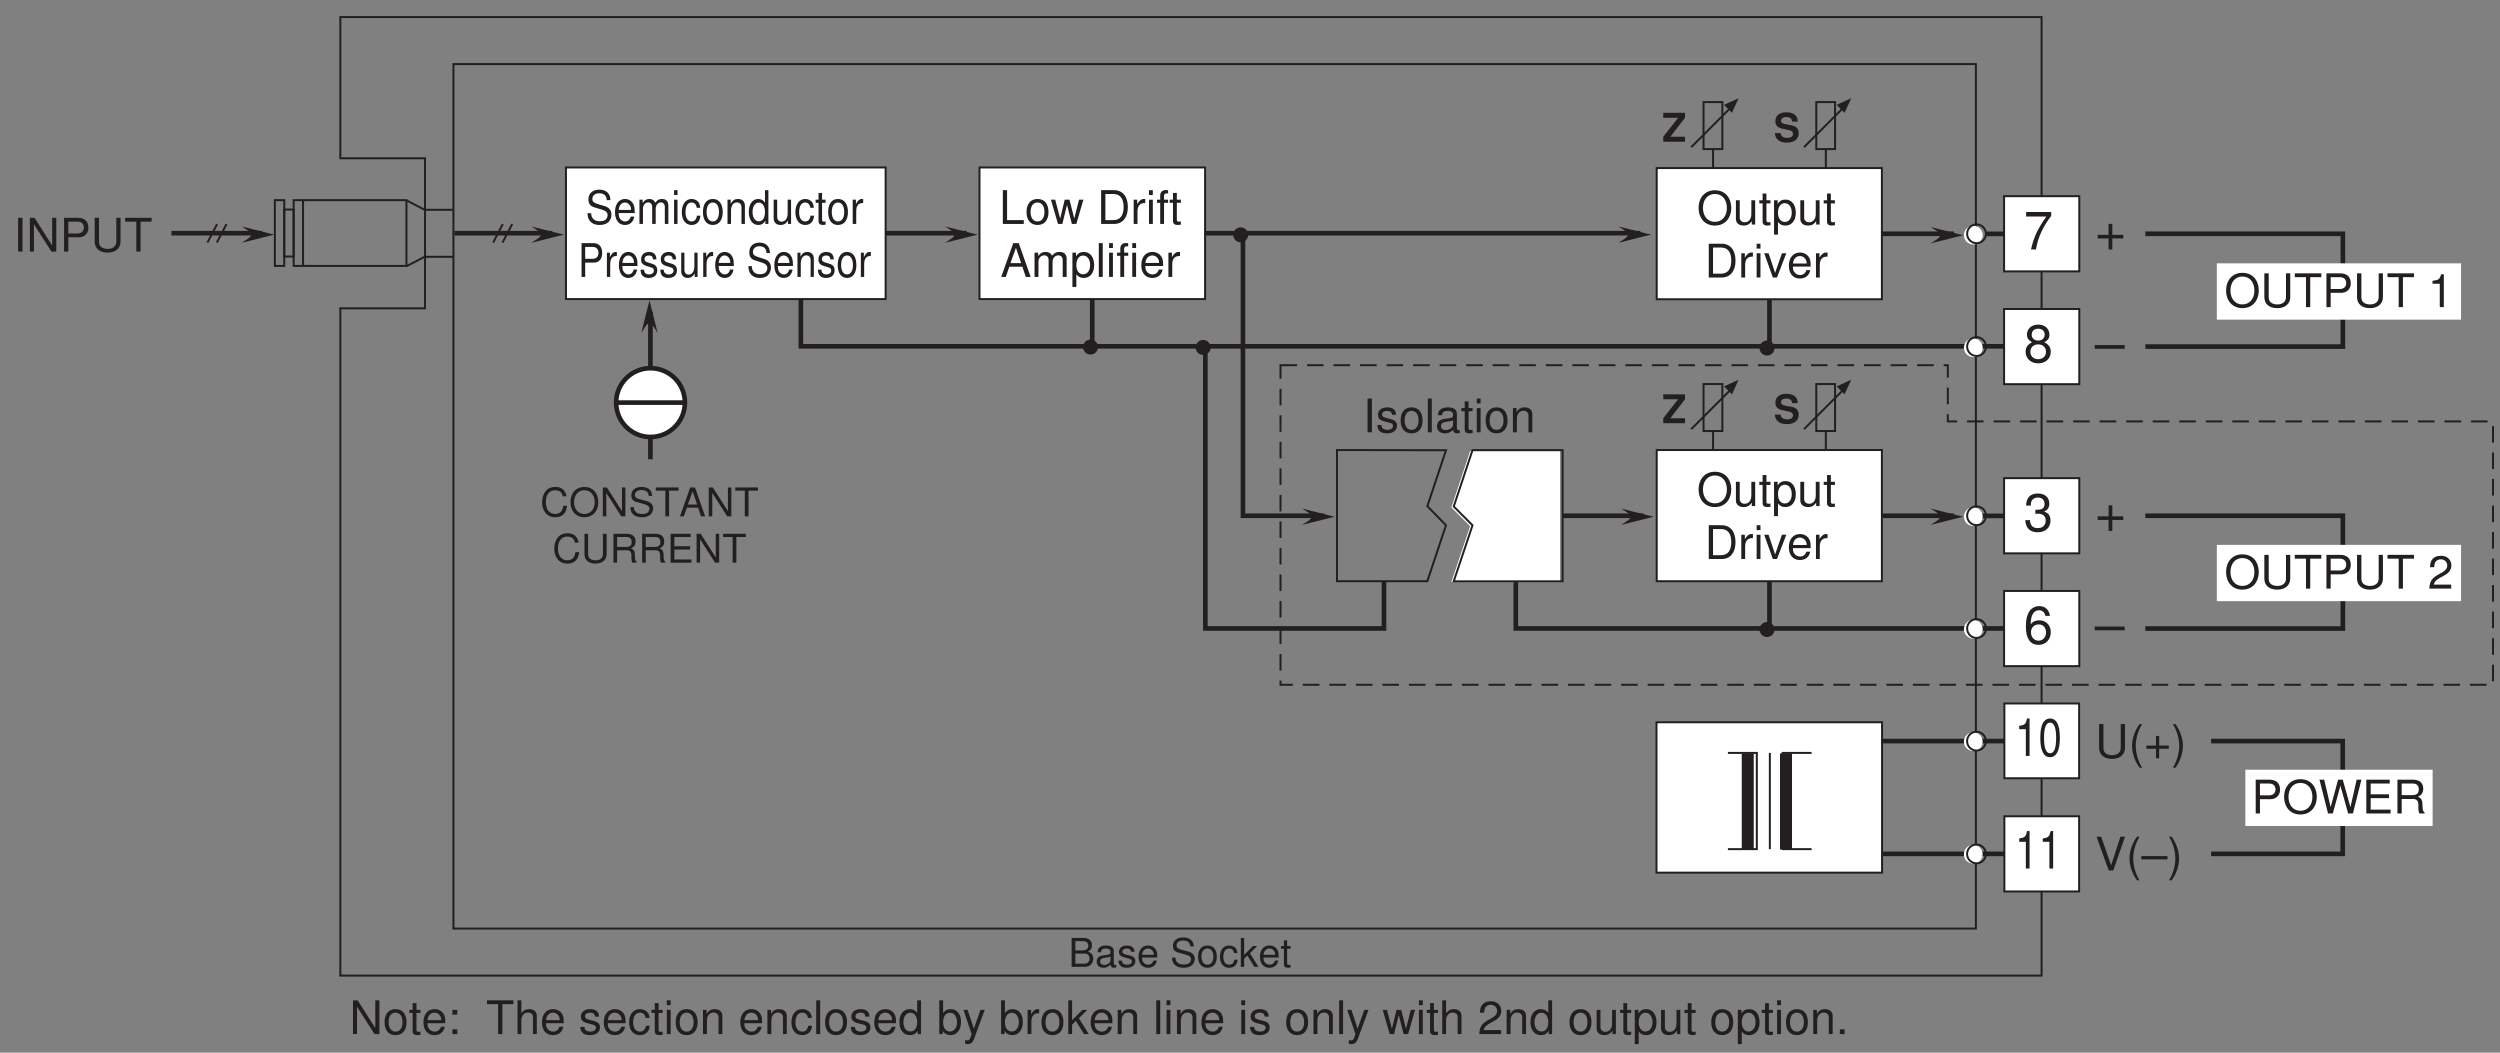 <?xml version="1.0" encoding="UTF-8"?>
<svg xmlns="http://www.w3.org/2000/svg" xmlns:xlink="http://www.w3.org/1999/xlink" width="376.99pt" height="158.74pt" viewBox="0 0 376.99 158.74" version="1.2">
<rect x="0" y="0" width="376.99" height="158.74" fill="#808080" stroke="none"/>
<defs>
<g>
<symbol overflow="visible" id="glyph0-0">
<path style="stroke:none;" d=""/>
</symbol>
<symbol overflow="visible" id="glyph0-1">
<path style="stroke:none;" d="M 0.469 0 L 2.438 0 C 2.859 0 3.156 -0.109 3.391 -0.359 C 3.609 -0.594 3.734 -0.906 3.734 -1.25 C 3.734 -1.766 3.484 -2.094 2.938 -2.297 C 3.328 -2.484 3.531 -2.812 3.531 -3.25 C 3.531 -3.578 3.422 -3.859 3.188 -4.062 C 2.969 -4.266 2.656 -4.359 2.25 -4.359 L 0.469 -4.359 Z M 1.031 -2.484 L 1.031 -3.875 L 2.109 -3.875 C 2.422 -3.875 2.594 -3.828 2.734 -3.719 C 2.891 -3.594 2.984 -3.422 2.984 -3.172 C 2.984 -2.938 2.891 -2.766 2.734 -2.641 C 2.594 -2.531 2.422 -2.484 2.109 -2.484 Z M 1.031 -0.484 L 1.031 -2 L 2.391 -2 C 2.656 -2 2.844 -1.922 2.969 -1.781 C 3.094 -1.641 3.172 -1.453 3.172 -1.234 C 3.172 -1.031 3.094 -0.844 2.969 -0.703 C 2.844 -0.562 2.656 -0.484 2.391 -0.484 Z M 1.031 -0.484 "/>
</symbol>
<symbol overflow="visible" id="glyph0-2">
<path style="stroke:none;" d="M 3.203 -0.297 C 3.141 -0.281 3.125 -0.281 3.094 -0.281 C 2.922 -0.281 2.828 -0.375 2.828 -0.531 L 2.828 -2.375 C 2.828 -2.922 2.422 -3.219 1.641 -3.219 C 1.188 -3.219 0.812 -3.094 0.609 -2.859 C 0.453 -2.703 0.406 -2.516 0.391 -2.203 L 0.891 -2.203 C 0.938 -2.594 1.156 -2.766 1.625 -2.766 C 2.078 -2.766 2.328 -2.594 2.328 -2.297 L 2.328 -2.172 C 2.328 -1.953 2.203 -1.859 1.812 -1.812 C 1.094 -1.734 1 -1.703 0.797 -1.625 C 0.438 -1.484 0.25 -1.203 0.25 -0.797 C 0.25 -0.219 0.641 0.141 1.281 0.141 C 1.672 0.141 2 0 2.344 -0.328 C 2.375 0 2.531 0.141 2.859 0.141 C 2.969 0.141 3.047 0.125 3.203 0.078 Z M 2.328 -0.984 C 2.328 -0.812 2.281 -0.719 2.125 -0.578 C 1.922 -0.391 1.688 -0.297 1.391 -0.297 C 1 -0.297 0.766 -0.484 0.766 -0.797 C 0.766 -1.125 1 -1.297 1.531 -1.375 C 2.047 -1.453 2.156 -1.469 2.328 -1.547 Z M 2.328 -0.984 "/>
</symbol>
<symbol overflow="visible" id="glyph0-3">
<path style="stroke:none;" d="M 2.625 -2.266 C 2.609 -2.875 2.203 -3.219 1.484 -3.219 C 0.75 -3.219 0.281 -2.844 0.281 -2.266 C 0.281 -1.781 0.531 -1.547 1.281 -1.359 L 1.734 -1.25 C 2.094 -1.172 2.219 -1.047 2.219 -0.812 C 2.219 -0.516 1.938 -0.328 1.5 -0.328 C 1.234 -0.328 1 -0.406 0.875 -0.531 C 0.797 -0.625 0.766 -0.719 0.734 -0.938 L 0.203 -0.938 C 0.234 -0.203 0.641 0.141 1.453 0.141 C 2.25 0.141 2.75 -0.25 2.75 -0.859 C 2.75 -1.328 2.484 -1.578 1.859 -1.734 L 1.375 -1.844 C 0.969 -1.938 0.797 -2.078 0.797 -2.297 C 0.797 -2.578 1.062 -2.766 1.469 -2.766 C 1.859 -2.766 2.078 -2.594 2.094 -2.266 Z M 2.625 -2.266 "/>
</symbol>
<symbol overflow="visible" id="glyph0-4">
<path style="stroke:none;" d="M 3.062 -1.406 C 3.062 -1.875 3.031 -2.172 2.938 -2.406 C 2.734 -2.922 2.266 -3.219 1.672 -3.219 C 0.797 -3.219 0.234 -2.562 0.234 -1.531 C 0.234 -0.5 0.781 0.141 1.656 0.141 C 2.375 0.141 2.875 -0.266 3 -0.953 L 2.5 -0.953 C 2.359 -0.531 2.078 -0.328 1.688 -0.328 C 1.359 -0.328 1.094 -0.469 0.922 -0.734 C 0.812 -0.906 0.766 -1.094 0.766 -1.406 Z M 0.766 -1.812 C 0.812 -2.391 1.172 -2.766 1.672 -2.766 C 2.156 -2.766 2.531 -2.359 2.531 -1.844 C 2.531 -1.828 2.531 -1.812 2.531 -1.812 Z M 0.766 -1.812 "/>
</symbol>
<symbol overflow="visible" id="glyph0-5">
<path style="stroke:none;" d=""/>
</symbol>
<symbol overflow="visible" id="glyph0-6">
<path style="stroke:none;" d="M 3.562 -3.078 C 3.562 -3.938 2.969 -4.438 1.969 -4.438 C 1.016 -4.438 0.422 -3.938 0.422 -3.156 C 0.422 -2.625 0.703 -2.281 1.281 -2.141 L 2.359 -1.844 C 2.906 -1.703 3.156 -1.484 3.156 -1.141 C 3.156 -0.906 3.031 -0.672 2.844 -0.531 C 2.672 -0.422 2.406 -0.359 2.047 -0.359 C 1.578 -0.359 1.25 -0.469 1.047 -0.719 C 0.875 -0.906 0.812 -1.125 0.812 -1.391 L 0.281 -1.391 C 0.297 -0.984 0.375 -0.719 0.547 -0.484 C 0.844 -0.078 1.344 0.141 2.016 0.141 C 2.531 0.141 2.953 0.016 3.234 -0.203 C 3.531 -0.438 3.719 -0.812 3.719 -1.203 C 3.719 -1.734 3.375 -2.125 2.781 -2.297 L 1.688 -2.578 C 1.172 -2.734 0.969 -2.891 0.969 -3.234 C 0.969 -3.672 1.359 -3.969 1.953 -3.969 C 2.641 -3.969 3.031 -3.656 3.047 -3.078 Z M 3.562 -3.078 "/>
</symbol>
<symbol overflow="visible" id="glyph0-7">
<path style="stroke:none;" d="M 1.625 -3.219 C 0.75 -3.219 0.219 -2.594 0.219 -1.547 C 0.219 -0.484 0.734 0.141 1.641 0.141 C 2.516 0.141 3.047 -0.484 3.047 -1.516 C 3.047 -2.609 2.531 -3.219 1.625 -3.219 Z M 1.641 -2.766 C 2.203 -2.766 2.531 -2.297 2.531 -1.531 C 2.531 -0.797 2.188 -0.328 1.641 -0.328 C 1.078 -0.328 0.734 -0.781 0.734 -1.547 C 0.734 -2.297 1.078 -2.766 1.641 -2.766 Z M 1.641 -2.766 "/>
</symbol>
<symbol overflow="visible" id="glyph0-8">
<path style="stroke:none;" d="M 2.812 -2.078 C 2.797 -2.391 2.734 -2.578 2.609 -2.766 C 2.391 -3.047 2.016 -3.219 1.578 -3.219 C 0.734 -3.219 0.188 -2.562 0.188 -1.516 C 0.188 -0.5 0.719 0.141 1.578 0.141 C 2.328 0.141 2.797 -0.312 2.859 -1.078 L 2.359 -1.078 C 2.266 -0.578 2.016 -0.328 1.578 -0.328 C 1.031 -0.328 0.703 -0.766 0.703 -1.516 C 0.703 -2.297 1.031 -2.766 1.578 -2.766 C 2 -2.766 2.25 -2.516 2.312 -2.078 Z M 2.812 -2.078 "/>
</symbol>
<symbol overflow="visible" id="glyph0-9">
<path style="stroke:none;" d="M 0.844 -4.359 L 0.344 -4.359 L 0.344 0 L 0.844 0 L 0.844 -1.219 L 1.328 -1.703 L 2.391 0 L 3 0 L 1.719 -2.047 L 2.812 -3.141 L 2.172 -3.141 L 0.844 -1.812 Z M 0.844 -4.359 "/>
</symbol>
<symbol overflow="visible" id="glyph0-10">
<path style="stroke:none;" d="M 1.516 -3.141 L 1 -3.141 L 1 -4 L 0.516 -4 L 0.516 -3.141 L 0.078 -3.141 L 0.078 -2.734 L 0.516 -2.734 L 0.516 -0.359 C 0.516 -0.047 0.719 0.141 1.109 0.141 C 1.234 0.141 1.359 0.125 1.516 0.094 L 1.516 -0.328 C 1.453 -0.312 1.375 -0.297 1.281 -0.297 C 1.062 -0.297 1 -0.359 1 -0.578 L 1 -2.734 L 1.516 -2.734 Z M 1.516 -3.141 "/>
</symbol>
<symbol overflow="visible" id="glyph0-11">
<path style="stroke:none;" d="M 3.969 -3.016 C 3.781 -3.969 3.234 -4.438 2.281 -4.438 C 1.688 -4.438 1.219 -4.25 0.891 -3.891 C 0.5 -3.453 0.281 -2.844 0.281 -2.125 C 0.281 -1.406 0.516 -0.797 0.922 -0.375 C 1.25 -0.031 1.688 0.141 2.25 0.141 C 3.328 0.141 3.922 -0.438 4.047 -1.594 L 3.484 -1.594 C 3.422 -1.297 3.375 -1.094 3.281 -0.922 C 3.094 -0.562 2.734 -0.359 2.266 -0.359 C 1.391 -0.359 0.844 -1.047 0.844 -2.141 C 0.844 -3.25 1.375 -3.938 2.219 -3.938 C 2.562 -3.938 2.891 -3.844 3.078 -3.672 C 3.234 -3.516 3.328 -3.328 3.391 -3.016 Z M 3.969 -3.016 "/>
</symbol>
<symbol overflow="visible" id="glyph0-12">
<path style="stroke:none;" d="M 2.328 -4.438 C 1.078 -4.438 0.234 -3.516 0.234 -2.141 C 0.234 -0.781 1.078 0.141 2.328 0.141 C 2.859 0.141 3.328 -0.031 3.688 -0.328 C 4.156 -0.719 4.438 -1.406 4.438 -2.109 C 4.438 -3.516 3.609 -4.438 2.328 -4.438 Z M 2.328 -3.938 C 3.266 -3.938 3.891 -3.219 3.891 -2.125 C 3.891 -1.078 3.25 -0.359 2.328 -0.359 C 1.406 -0.359 0.781 -1.078 0.781 -2.141 C 0.781 -3.219 1.406 -3.938 2.328 -3.938 Z M 2.328 -3.938 "/>
</symbol>
<symbol overflow="visible" id="glyph0-13">
<path style="stroke:none;" d="M 3.859 -4.359 L 3.344 -4.359 L 3.344 -0.797 L 1.062 -4.359 L 0.453 -4.359 L 0.453 0 L 0.984 0 L 0.984 -3.531 L 3.234 0 L 3.859 0 Z M 3.859 -4.359 "/>
</symbol>
<symbol overflow="visible" id="glyph0-14">
<path style="stroke:none;" d="M 2.125 -3.875 L 3.547 -3.875 L 3.547 -4.359 L 0.125 -4.359 L 0.125 -3.875 L 1.562 -3.875 L 1.562 0 L 2.125 0 Z M 2.125 -3.875 "/>
</symbol>
<symbol overflow="visible" id="glyph0-15">
<path style="stroke:none;" d="M 2.844 -1.312 L 3.281 0 L 3.906 0 L 2.375 -4.359 L 1.656 -4.359 L 0.109 0 L 0.688 0 L 1.156 -1.312 Z M 2.688 -1.781 L 1.297 -1.781 L 2.016 -3.766 Z M 2.688 -1.781 "/>
</symbol>
<symbol overflow="visible" id="glyph0-16">
<path style="stroke:none;" d="M 3.297 -4.359 L 3.297 -1.297 C 3.297 -0.719 2.875 -0.359 2.172 -0.359 C 1.859 -0.359 1.594 -0.438 1.375 -0.578 C 1.172 -0.75 1.062 -0.969 1.062 -1.297 L 1.062 -4.359 L 0.516 -4.359 L 0.516 -1.297 C 0.516 -0.406 1.141 0.141 2.172 0.141 C 3.203 0.141 3.859 -0.422 3.859 -1.297 L 3.859 -4.359 Z M 3.297 -4.359 "/>
</symbol>
<symbol overflow="visible" id="glyph0-17">
<path style="stroke:none;" d="M 1.109 -1.875 L 2.547 -1.875 C 3.047 -1.875 3.266 -1.641 3.266 -1.094 L 3.266 -0.719 C 3.266 -0.438 3.312 -0.172 3.391 0 L 4.062 0 L 4.062 -0.141 C 3.859 -0.281 3.812 -0.438 3.797 -1.016 C 3.797 -1.734 3.688 -1.953 3.203 -2.156 C 3.703 -2.391 3.891 -2.703 3.891 -3.203 C 3.891 -3.953 3.422 -4.359 2.562 -4.359 L 0.562 -4.359 L 0.562 0 L 1.109 0 Z M 1.109 -2.375 L 1.109 -3.875 L 2.453 -3.875 C 2.766 -3.875 2.953 -3.828 3.094 -3.703 C 3.234 -3.578 3.312 -3.375 3.312 -3.125 C 3.312 -2.609 3.047 -2.375 2.453 -2.375 Z M 1.109 -2.375 "/>
</symbol>
<symbol overflow="visible" id="glyph0-18">
<path style="stroke:none;" d="M 1.094 -1.984 L 3.469 -1.984 L 3.469 -2.484 L 1.094 -2.484 L 1.094 -3.875 L 3.562 -3.875 L 3.562 -4.359 L 0.531 -4.359 L 0.531 0 L 3.672 0 L 3.672 -0.484 L 1.094 -0.484 Z M 1.094 -1.984 "/>
</symbol>
<symbol overflow="visible" id="glyph1-0">
<path style="stroke:none;" d=""/>
</symbol>
<symbol overflow="visible" id="glyph1-1">
<path style="stroke:none;" d="M 3.75 -3.594 C 3.75 -4.594 3.125 -5.172 2.078 -5.172 C 1.062 -5.172 0.438 -4.609 0.438 -3.688 C 0.438 -3.062 0.734 -2.672 1.344 -2.5 L 2.484 -2.156 C 3.062 -1.984 3.328 -1.734 3.328 -1.328 C 3.328 -1.062 3.188 -0.781 3 -0.625 C 2.812 -0.484 2.531 -0.406 2.156 -0.406 C 1.656 -0.406 1.312 -0.547 1.094 -0.844 C 0.922 -1.062 0.844 -1.312 0.859 -1.625 L 0.297 -1.625 C 0.312 -1.156 0.391 -0.844 0.578 -0.562 C 0.891 -0.094 1.422 0.156 2.109 0.156 C 2.656 0.156 3.109 0.016 3.406 -0.234 C 3.719 -0.5 3.906 -0.953 3.906 -1.391 C 3.906 -2.031 3.562 -2.484 2.938 -2.672 L 1.781 -3.016 C 1.234 -3.188 1.031 -3.375 1.031 -3.766 C 1.031 -4.281 1.438 -4.625 2.047 -4.625 C 2.781 -4.625 3.188 -4.266 3.203 -3.594 Z M 3.75 -3.594 "/>
</symbol>
<symbol overflow="visible" id="glyph1-2">
<path style="stroke:none;" d="M 3.234 -1.641 C 3.234 -2.188 3.188 -2.531 3.094 -2.797 C 2.891 -3.406 2.375 -3.766 1.766 -3.766 C 0.844 -3.766 0.25 -2.984 0.25 -1.781 C 0.25 -0.578 0.828 0.156 1.75 0.156 C 2.5 0.156 3.031 -0.312 3.156 -1.109 L 2.625 -1.109 C 2.484 -0.625 2.188 -0.375 1.766 -0.375 C 1.438 -0.375 1.156 -0.547 0.969 -0.859 C 0.844 -1.062 0.812 -1.266 0.797 -1.641 Z M 0.812 -2.109 C 0.859 -2.781 1.234 -3.234 1.75 -3.234 C 2.266 -3.234 2.672 -2.75 2.672 -2.156 C 2.672 -2.141 2.672 -2.125 2.656 -2.109 Z M 0.812 -2.109 "/>
</symbol>
<symbol overflow="visible" id="glyph1-3">
<path style="stroke:none;" d="M 0.438 -3.656 L 0.438 0 L 0.969 0 L 0.969 -2.297 C 0.969 -2.828 1.312 -3.25 1.75 -3.25 C 2.141 -3.25 2.359 -2.984 2.359 -2.516 L 2.359 0 L 2.891 0 L 2.891 -2.297 C 2.891 -2.828 3.234 -3.25 3.656 -3.25 C 4.047 -3.25 4.266 -2.984 4.266 -2.516 L 4.266 0 L 4.797 0 L 4.797 -2.75 C 4.797 -3.406 4.453 -3.766 3.844 -3.766 C 3.406 -3.766 3.141 -3.625 2.828 -3.203 C 2.625 -3.594 2.375 -3.766 1.938 -3.766 C 1.5 -3.766 1.203 -3.578 0.922 -3.141 L 0.922 -3.656 Z M 0.438 -3.656 "/>
</symbol>
<symbol overflow="visible" id="glyph1-4">
<path style="stroke:none;" d="M 0.938 -3.656 L 0.422 -3.656 L 0.422 0 L 0.938 0 Z M 0.938 -5.094 L 0.422 -5.094 L 0.422 -4.359 L 0.938 -4.359 Z M 0.938 -5.094 "/>
</symbol>
<symbol overflow="visible" id="glyph1-5">
<path style="stroke:none;" d="M 2.969 -2.438 C 2.938 -2.781 2.875 -3.016 2.75 -3.219 C 2.516 -3.562 2.125 -3.766 1.656 -3.766 C 0.781 -3.766 0.188 -2.984 0.188 -1.766 C 0.188 -0.594 0.766 0.156 1.656 0.156 C 2.438 0.156 2.938 -0.359 3 -1.25 L 2.469 -1.25 C 2.391 -0.672 2.109 -0.375 1.672 -0.375 C 1.094 -0.375 0.75 -0.906 0.75 -1.766 C 0.75 -2.688 1.078 -3.234 1.656 -3.234 C 2.094 -3.234 2.375 -2.938 2.438 -2.438 Z M 2.969 -2.438 "/>
</symbol>
<symbol overflow="visible" id="glyph1-6">
<path style="stroke:none;" d="M 1.719 -3.766 C 0.781 -3.766 0.234 -3.031 0.234 -1.797 C 0.234 -0.578 0.781 0.156 1.719 0.156 C 2.641 0.156 3.219 -0.578 3.219 -1.781 C 3.219 -3.031 2.656 -3.766 1.719 -3.766 Z M 1.719 -3.234 C 2.312 -3.234 2.656 -2.688 2.656 -1.781 C 2.656 -0.922 2.297 -0.375 1.719 -0.375 C 1.141 -0.375 0.781 -0.922 0.781 -1.797 C 0.781 -2.688 1.141 -3.234 1.719 -3.234 Z M 1.719 -3.234 "/>
</symbol>
<symbol overflow="visible" id="glyph1-7">
<path style="stroke:none;" d="M 0.438 -3.656 L 0.438 0 L 0.969 0 L 0.969 -2.016 C 0.969 -2.766 1.328 -3.25 1.859 -3.25 C 2.281 -3.25 2.547 -2.969 2.547 -2.531 L 2.547 0 L 3.062 0 L 3.062 -2.766 C 3.062 -3.375 2.656 -3.766 2.016 -3.766 C 1.531 -3.766 1.219 -3.562 0.922 -3.047 L 0.922 -3.656 Z M 0.438 -3.656 "/>
</symbol>
<symbol overflow="visible" id="glyph1-8">
<path style="stroke:none;" d="M 3.109 -5.094 L 2.594 -5.094 L 2.594 -3.203 C 2.375 -3.562 2.016 -3.766 1.578 -3.766 C 0.719 -3.766 0.156 -3 0.156 -1.844 C 0.156 -0.594 0.719 0.156 1.594 0.156 C 2.047 0.156 2.375 -0.031 2.656 -0.484 L 2.656 0 L 3.109 0 Z M 1.672 -3.219 C 2.234 -3.219 2.594 -2.656 2.594 -1.781 C 2.594 -0.938 2.234 -0.391 1.672 -0.391 C 1.094 -0.391 0.719 -0.953 0.719 -1.797 C 0.719 -2.656 1.094 -3.219 1.672 -3.219 Z M 1.672 -3.219 "/>
</symbol>
<symbol overflow="visible" id="glyph1-9">
<path style="stroke:none;" d="M 3.031 0 L 3.031 -3.656 L 2.516 -3.656 L 2.516 -1.578 C 2.516 -0.844 2.156 -0.344 1.609 -0.344 C 1.203 -0.344 0.938 -0.625 0.938 -1.062 L 0.938 -3.656 L 0.406 -3.656 L 0.406 -0.844 C 0.406 -0.234 0.812 0.156 1.453 0.156 C 1.953 0.156 2.25 -0.031 2.562 -0.516 L 2.562 0 Z M 3.031 0 "/>
</symbol>
<symbol overflow="visible" id="glyph1-10">
<path style="stroke:none;" d="M 1.594 -3.656 L 1.062 -3.656 L 1.062 -4.672 L 0.531 -4.672 L 0.531 -3.656 L 0.094 -3.656 L 0.094 -3.188 L 0.531 -3.188 L 0.531 -0.422 C 0.531 -0.047 0.766 0.156 1.172 0.156 C 1.297 0.156 1.422 0.141 1.594 0.109 L 1.594 -0.375 C 1.531 -0.359 1.453 -0.344 1.344 -0.344 C 1.125 -0.344 1.062 -0.422 1.062 -0.672 L 1.062 -3.188 L 1.594 -3.188 Z M 1.594 -3.656 "/>
</symbol>
<symbol overflow="visible" id="glyph1-11">
<path style="stroke:none;" d="M 0.438 -3.656 L 0.438 0 L 0.969 0 L 0.969 -1.906 C 0.969 -2.422 1.078 -2.766 1.328 -2.969 C 1.5 -3.094 1.656 -3.141 2.016 -3.156 L 2.016 -3.75 C 1.938 -3.75 1.891 -3.766 1.812 -3.766 C 1.484 -3.766 1.219 -3.547 0.922 -3 L 0.922 -3.656 Z M 0.438 -3.656 "/>
</symbol>
<symbol overflow="visible" id="glyph2-0">
<path style="stroke:none;" d=""/>
</symbol>
<symbol overflow="visible" id="glyph2-1">
<path style="stroke:none;" d="M 1.094 -2.156 L 2.453 -2.156 C 2.797 -2.156 3.062 -2.281 3.297 -2.516 C 3.547 -2.797 3.656 -3.125 3.656 -3.594 C 3.656 -4.547 3.188 -5.094 2.328 -5.094 L 0.547 -5.094 L 0.547 0 L 1.094 0 Z M 1.094 -2.734 L 1.094 -4.516 L 2.25 -4.516 C 2.766 -4.516 3.094 -4.188 3.094 -3.625 C 3.094 -3.062 2.766 -2.734 2.25 -2.734 Z M 1.094 -2.734 "/>
</symbol>
<symbol overflow="visible" id="glyph2-2">
<path style="stroke:none;" d="M 0.406 -3.656 L 0.406 0 L 0.906 0 L 0.906 -1.906 C 0.906 -2.422 1.016 -2.766 1.266 -2.969 C 1.406 -3.094 1.562 -3.141 1.906 -3.156 L 1.906 -3.75 C 1.828 -3.75 1.781 -3.766 1.719 -3.766 C 1.391 -3.766 1.156 -3.547 0.859 -3 L 0.859 -3.656 Z M 0.406 -3.656 "/>
</symbol>
<symbol overflow="visible" id="glyph2-3">
<path style="stroke:none;" d="M 3.047 -1.641 C 3.047 -2.188 3.016 -2.531 2.922 -2.797 C 2.719 -3.406 2.25 -3.766 1.656 -3.766 C 0.797 -3.766 0.234 -2.984 0.234 -1.781 C 0.234 -0.578 0.781 0.156 1.656 0.156 C 2.359 0.156 2.859 -0.312 2.984 -1.109 L 2.484 -1.109 C 2.344 -0.625 2.062 -0.375 1.672 -0.375 C 1.359 -0.375 1.094 -0.547 0.922 -0.859 C 0.797 -1.062 0.766 -1.266 0.75 -1.641 Z M 0.766 -2.109 C 0.812 -2.781 1.156 -3.234 1.656 -3.234 C 2.141 -3.234 2.516 -2.75 2.516 -2.156 C 2.516 -2.141 2.516 -2.125 2.516 -2.109 Z M 0.766 -2.109 "/>
</symbol>
<symbol overflow="visible" id="glyph2-4">
<path style="stroke:none;" d="M 2.594 -2.641 C 2.594 -3.359 2.188 -3.766 1.469 -3.766 C 0.75 -3.766 0.281 -3.328 0.281 -2.641 C 0.281 -2.078 0.531 -1.797 1.266 -1.594 L 1.734 -1.453 C 2.078 -1.359 2.203 -1.219 2.203 -0.953 C 2.203 -0.609 1.922 -0.375 1.484 -0.375 C 1.219 -0.375 0.984 -0.469 0.859 -0.625 C 0.797 -0.719 0.75 -0.828 0.719 -1.094 L 0.203 -1.094 C 0.219 -0.25 0.625 0.156 1.438 0.156 C 2.234 0.156 2.719 -0.297 2.719 -1 C 2.719 -1.547 2.469 -1.844 1.844 -2.016 L 1.375 -2.156 C 0.969 -2.266 0.797 -2.422 0.797 -2.672 C 0.797 -3.016 1.047 -3.234 1.453 -3.234 C 1.859 -3.234 2.062 -3.031 2.078 -2.641 Z M 2.594 -2.641 "/>
</symbol>
<symbol overflow="visible" id="glyph2-5">
<path style="stroke:none;" d="M 2.859 0 L 2.859 -3.656 L 2.375 -3.656 L 2.375 -1.578 C 2.375 -0.844 2.031 -0.344 1.516 -0.344 C 1.125 -0.344 0.875 -0.625 0.875 -1.062 L 0.875 -3.656 L 0.391 -3.656 L 0.391 -0.844 C 0.391 -0.234 0.766 0.156 1.375 0.156 C 1.828 0.156 2.125 -0.031 2.422 -0.516 L 2.422 0 Z M 2.859 0 "/>
</symbol>
<symbol overflow="visible" id="glyph2-6">
<path style="stroke:none;" d=""/>
</symbol>
<symbol overflow="visible" id="glyph2-7">
<path style="stroke:none;" d="M 3.531 -3.594 C 3.531 -4.594 2.953 -5.172 1.953 -5.172 C 1 -5.172 0.422 -4.609 0.422 -3.688 C 0.422 -3.062 0.688 -2.672 1.266 -2.5 L 2.344 -2.156 C 2.891 -1.984 3.141 -1.734 3.141 -1.328 C 3.141 -1.062 3.016 -0.781 2.828 -0.625 C 2.656 -0.484 2.375 -0.406 2.031 -0.406 C 1.562 -0.406 1.234 -0.547 1.031 -0.844 C 0.875 -1.062 0.797 -1.312 0.812 -1.625 L 0.281 -1.625 C 0.297 -1.156 0.375 -0.844 0.547 -0.562 C 0.844 -0.094 1.344 0.156 2 0.156 C 2.516 0.156 2.938 0.016 3.219 -0.234 C 3.5 -0.5 3.688 -0.953 3.688 -1.391 C 3.688 -2.031 3.359 -2.484 2.766 -2.672 L 1.688 -3.016 C 1.156 -3.188 0.969 -3.375 0.969 -3.766 C 0.969 -4.281 1.359 -4.625 1.938 -4.625 C 2.625 -4.625 3.016 -4.266 3.016 -3.594 Z M 3.531 -3.594 "/>
</symbol>
<symbol overflow="visible" id="glyph2-8">
<path style="stroke:none;" d="M 0.422 -3.656 L 0.422 0 L 0.922 0 L 0.922 -2.016 C 0.922 -2.766 1.25 -3.25 1.75 -3.25 C 2.156 -3.25 2.406 -2.969 2.406 -2.531 L 2.406 0 L 2.891 0 L 2.891 -2.766 C 2.891 -3.375 2.5 -3.766 1.906 -3.766 C 1.438 -3.766 1.141 -3.562 0.875 -3.047 L 0.875 -3.656 Z M 0.422 -3.656 "/>
</symbol>
<symbol overflow="visible" id="glyph2-9">
<path style="stroke:none;" d="M 1.609 -3.766 C 0.75 -3.766 0.219 -3.031 0.219 -1.797 C 0.219 -0.578 0.734 0.156 1.625 0.156 C 2.5 0.156 3.031 -0.578 3.031 -1.781 C 3.031 -3.031 2.516 -3.766 1.609 -3.766 Z M 1.625 -3.234 C 2.172 -3.234 2.516 -2.688 2.516 -1.781 C 2.516 -0.922 2.172 -0.375 1.625 -0.375 C 1.062 -0.375 0.734 -0.922 0.734 -1.797 C 0.734 -2.688 1.062 -3.234 1.625 -3.234 Z M 1.625 -3.234 "/>
</symbol>
<symbol overflow="visible" id="glyph3-0">
<path style="stroke:none;" d=""/>
</symbol>
<symbol overflow="visible" id="glyph3-1">
<path style="stroke:none;" d="M 1.203 -5.094 L 0.562 -5.094 L 0.562 0 L 3.719 0 L 3.719 -0.578 L 1.203 -0.578 Z M 1.203 -5.094 "/>
</symbol>
<symbol overflow="visible" id="glyph3-2">
<path style="stroke:none;" d="M 1.906 -3.766 C 0.875 -3.766 0.25 -3.031 0.25 -1.797 C 0.25 -0.578 0.859 0.156 1.906 0.156 C 2.938 0.156 3.562 -0.578 3.562 -1.781 C 3.562 -3.031 2.953 -3.766 1.906 -3.766 Z M 1.906 -3.234 C 2.562 -3.234 2.953 -2.688 2.953 -1.781 C 2.953 -0.922 2.547 -0.375 1.906 -0.375 C 1.25 -0.375 0.859 -0.922 0.859 -1.797 C 0.859 -2.688 1.25 -3.234 1.906 -3.234 Z M 1.906 -3.234 "/>
</symbol>
<symbol overflow="visible" id="glyph3-3">
<path style="stroke:none;" d="M 3.875 0 L 4.938 -3.656 L 4.281 -3.656 L 3.562 -0.812 L 2.844 -3.656 L 2.125 -3.656 L 1.438 -0.812 L 0.688 -3.656 L 0.047 -3.656 L 1.109 0 L 1.766 0 L 2.469 -2.875 L 3.203 0 Z M 3.875 0 "/>
</symbol>
<symbol overflow="visible" id="glyph3-4">
<path style="stroke:none;" d=""/>
</symbol>
<symbol overflow="visible" id="glyph3-5">
<path style="stroke:none;" d="M 0.625 0 L 2.578 0 C 3.875 0 4.656 -0.969 4.656 -2.547 C 4.656 -4.125 3.875 -5.094 2.578 -5.094 L 0.625 -5.094 Z M 1.266 -0.578 L 1.266 -4.516 L 2.469 -4.516 C 3.484 -4.516 4.016 -3.844 4.016 -2.547 C 4.016 -1.25 3.484 -0.578 2.469 -0.578 Z M 1.266 -0.578 "/>
</symbol>
<symbol overflow="visible" id="glyph3-6">
<path style="stroke:none;" d="M 0.484 -3.656 L 0.484 0 L 1.062 0 L 1.062 -1.906 C 1.062 -2.422 1.203 -2.766 1.484 -2.969 C 1.656 -3.094 1.844 -3.141 2.234 -3.156 L 2.234 -3.75 C 2.141 -3.75 2.094 -3.766 2.016 -3.766 C 1.641 -3.766 1.359 -3.547 1.016 -3 L 1.016 -3.656 Z M 0.484 -3.656 "/>
</symbol>
<symbol overflow="visible" id="glyph3-7">
<path style="stroke:none;" d="M 1.047 -3.656 L 0.469 -3.656 L 0.469 0 L 1.047 0 Z M 1.047 -5.094 L 0.469 -5.094 L 0.469 -4.359 L 1.047 -4.359 Z M 1.047 -5.094 "/>
</symbol>
<symbol overflow="visible" id="glyph3-8">
<path style="stroke:none;" d="M 1.797 -3.656 L 1.188 -3.656 L 1.188 -4.234 C 1.188 -4.484 1.328 -4.609 1.594 -4.609 C 1.641 -4.609 1.672 -4.609 1.797 -4.594 L 1.797 -5.078 C 1.672 -5.109 1.594 -5.109 1.469 -5.109 C 0.938 -5.109 0.609 -4.812 0.609 -4.281 L 0.609 -3.656 L 0.125 -3.656 L 0.125 -3.188 L 0.609 -3.188 L 0.609 0 L 1.188 0 L 1.188 -3.188 L 1.797 -3.188 Z M 1.797 -3.656 "/>
</symbol>
<symbol overflow="visible" id="glyph3-9">
<path style="stroke:none;" d="M 1.781 -3.656 L 1.172 -3.656 L 1.172 -4.672 L 0.594 -4.672 L 0.594 -3.656 L 0.094 -3.656 L 0.094 -3.188 L 0.594 -3.188 L 0.594 -0.422 C 0.594 -0.047 0.844 0.156 1.297 0.156 C 1.438 0.156 1.578 0.141 1.781 0.109 L 1.781 -0.375 C 1.703 -0.359 1.609 -0.344 1.5 -0.344 C 1.25 -0.344 1.172 -0.422 1.172 -0.672 L 1.172 -3.188 L 1.781 -3.188 Z M 1.781 -3.656 "/>
</symbol>
<symbol overflow="visible" id="glyph3-10">
<path style="stroke:none;" d="M 3.312 -1.531 L 3.828 0 L 4.562 0 L 2.766 -5.094 L 1.938 -5.094 L 0.125 0 L 0.812 0 L 1.344 -1.531 Z M 3.125 -2.078 L 1.516 -2.078 L 2.344 -4.391 Z M 3.125 -2.078 "/>
</symbol>
<symbol overflow="visible" id="glyph3-11">
<path style="stroke:none;" d="M 0.484 -3.656 L 0.484 0 L 1.078 0 L 1.078 -2.297 C 1.078 -2.828 1.453 -3.25 1.938 -3.25 C 2.375 -3.25 2.609 -2.984 2.609 -2.516 L 2.609 0 L 3.203 0 L 3.203 -2.297 C 3.203 -2.828 3.578 -3.25 4.062 -3.25 C 4.484 -3.25 4.734 -2.984 4.734 -2.516 L 4.734 0 L 5.328 0 L 5.328 -2.75 C 5.328 -3.406 4.938 -3.766 4.266 -3.766 C 3.766 -3.766 3.484 -3.625 3.141 -3.203 C 2.922 -3.594 2.625 -3.766 2.156 -3.766 C 1.656 -3.766 1.344 -3.578 1.031 -3.141 L 1.031 -3.656 Z M 0.484 -3.656 "/>
</symbol>
<symbol overflow="visible" id="glyph3-12">
<path style="stroke:none;" d="M 0.375 1.516 L 0.969 1.516 L 0.969 -0.391 C 1.266 0 1.609 0.156 2.094 0.156 C 3.031 0.156 3.656 -0.594 3.656 -1.766 C 3.656 -3 3.047 -3.766 2.078 -3.766 C 1.578 -3.766 1.188 -3.547 0.922 -3.109 L 0.922 -3.656 L 0.375 -3.656 Z M 1.984 -3.219 C 2.625 -3.219 3.047 -2.656 3.047 -1.781 C 3.047 -0.953 2.625 -0.391 1.984 -0.391 C 1.375 -0.391 0.969 -0.938 0.969 -1.797 C 0.969 -2.656 1.375 -3.219 1.984 -3.219 Z M 1.984 -3.219 "/>
</symbol>
<symbol overflow="visible" id="glyph3-13">
<path style="stroke:none;" d="M 1.062 -5.094 L 0.469 -5.094 L 0.469 0 L 1.062 0 Z M 1.062 -5.094 "/>
</symbol>
<symbol overflow="visible" id="glyph3-14">
<path style="stroke:none;" d="M 3.578 -1.641 C 3.578 -2.188 3.547 -2.531 3.438 -2.797 C 3.203 -3.406 2.641 -3.766 1.953 -3.766 C 0.938 -3.766 0.281 -2.984 0.281 -1.781 C 0.281 -0.578 0.922 0.156 1.938 0.156 C 2.781 0.156 3.359 -0.312 3.5 -1.109 L 2.922 -1.109 C 2.766 -0.625 2.438 -0.375 1.969 -0.375 C 1.594 -0.375 1.281 -0.547 1.078 -0.859 C 0.938 -1.062 0.891 -1.266 0.891 -1.641 Z M 0.906 -2.109 C 0.953 -2.781 1.359 -3.234 1.953 -3.234 C 2.516 -3.234 2.969 -2.75 2.969 -2.156 C 2.969 -2.141 2.969 -2.125 2.953 -2.109 Z M 0.906 -2.109 "/>
</symbol>
<symbol overflow="visible" id="glyph3-15">
<path style="stroke:none;" d="M 1.359 -5.094 L 0.703 -5.094 L 0.703 0 L 1.359 0 Z M 1.359 -5.094 "/>
</symbol>
<symbol overflow="visible" id="glyph3-16">
<path style="stroke:none;" d="M 4.516 -5.094 L 3.891 -5.094 L 3.891 -0.922 L 1.234 -5.094 L 0.531 -5.094 L 0.531 0 L 1.141 0 L 1.141 -4.125 L 3.781 0 L 4.516 0 Z M 4.516 -5.094 "/>
</symbol>
<symbol overflow="visible" id="glyph3-17">
<path style="stroke:none;" d="M 1.281 -2.156 L 2.891 -2.156 C 3.281 -2.156 3.594 -2.281 3.875 -2.516 C 4.172 -2.797 4.312 -3.125 4.312 -3.594 C 4.312 -4.547 3.75 -5.094 2.734 -5.094 L 0.641 -5.094 L 0.641 0 L 1.281 0 Z M 1.281 -2.734 L 1.281 -4.516 L 2.641 -4.516 C 3.266 -4.516 3.625 -4.188 3.625 -3.625 C 3.625 -3.062 3.266 -2.734 2.641 -2.734 Z M 1.281 -2.734 "/>
</symbol>
<symbol overflow="visible" id="glyph3-18">
<path style="stroke:none;" d="M 3.859 -5.094 L 3.859 -1.516 C 3.859 -0.828 3.359 -0.406 2.547 -0.406 C 2.172 -0.406 1.859 -0.5 1.609 -0.672 C 1.359 -0.875 1.25 -1.125 1.25 -1.516 L 1.25 -5.094 L 0.594 -5.094 L 0.594 -1.516 C 0.594 -0.484 1.328 0.156 2.547 0.156 C 3.734 0.156 4.5 -0.5 4.5 -1.516 L 4.5 -5.094 Z M 3.859 -5.094 "/>
</symbol>
<symbol overflow="visible" id="glyph3-19">
<path style="stroke:none;" d="M 2.469 -4.516 L 4.141 -4.516 L 4.141 -5.094 L 0.141 -5.094 L 0.141 -4.516 L 1.828 -4.516 L 1.828 0 L 2.469 0 Z M 2.469 -4.516 "/>
</symbol>
<symbol overflow="visible" id="glyph3-20">
<path style="stroke:none;" d="M 1.641 -5.094 C 0.953 -4.172 0.516 -2.906 0.516 -1.812 C 0.516 -0.703 0.953 0.562 1.641 1.484 L 2.031 1.484 C 1.422 0.484 1.078 -0.688 1.078 -1.812 C 1.078 -2.922 1.422 -4.094 2.031 -5.094 Z M 1.641 -5.094 "/>
</symbol>
<symbol overflow="visible" id="glyph3-21">
<path style="stroke:none;" d="M 3.734 -1.859 L 2.281 -1.859 L 2.281 -3.312 L 1.797 -3.312 L 1.797 -1.859 L 0.344 -1.859 L 0.344 -1.375 L 1.797 -1.375 L 1.797 0.062 L 2.281 0.062 L 2.281 -1.375 L 3.734 -1.375 Z M 3.734 -1.859 "/>
</symbol>
<symbol overflow="visible" id="glyph3-22">
<path style="stroke:none;" d="M 0.656 1.484 C 1.344 0.562 1.781 -0.703 1.781 -1.797 C 1.781 -2.906 1.344 -4.172 0.656 -5.094 L 0.266 -5.094 C 0.875 -4.094 1.219 -2.922 1.219 -1.797 C 1.219 -0.688 0.875 0.484 0.266 1.484 Z M 0.656 1.484 "/>
</symbol>
<symbol overflow="visible" id="glyph3-23">
<path style="stroke:none;" d="M 2.734 0 L 4.5 -5.094 L 3.812 -5.094 L 2.406 -0.781 L 0.906 -5.094 L 0.203 -5.094 L 2.047 0 Z M 2.734 0 "/>
</symbol>
<symbol overflow="visible" id="glyph3-24">
<path style="stroke:none;" d="M 3.922 -2.172 L -0.031 -2.172 L -0.031 -1.672 L 3.922 -1.672 Z M 3.922 -2.172 "/>
</symbol>
<symbol overflow="visible" id="glyph3-25">
<path style="stroke:none;" d="M 2.719 -5.172 C 1.25 -5.172 0.266 -4.094 0.266 -2.5 C 0.266 -0.922 1.25 0.156 2.719 0.156 C 3.344 0.156 3.891 -0.031 4.297 -0.375 C 4.859 -0.844 5.188 -1.641 5.188 -2.469 C 5.188 -4.109 4.219 -5.172 2.719 -5.172 Z M 2.719 -4.609 C 3.828 -4.609 4.531 -3.766 4.531 -2.484 C 4.531 -1.25 3.797 -0.406 2.719 -0.406 C 1.641 -0.406 0.922 -1.25 0.922 -2.5 C 0.922 -3.766 1.641 -4.609 2.719 -4.609 Z M 2.719 -4.609 "/>
</symbol>
<symbol overflow="visible" id="glyph3-26">
<path style="stroke:none;" d="M 5.203 0 L 6.484 -5.094 L 5.766 -5.094 L 4.828 -0.953 L 3.672 -5.094 L 2.969 -5.094 L 1.844 -0.953 L 0.875 -5.094 L 0.156 -5.094 L 1.453 0 L 2.172 0 L 3.312 -4.188 L 4.484 0 Z M 5.203 0 "/>
</symbol>
<symbol overflow="visible" id="glyph3-27">
<path style="stroke:none;" d="M 1.281 -2.312 L 4.047 -2.312 L 4.047 -2.891 L 1.281 -2.891 L 1.281 -4.516 L 4.156 -4.516 L 4.156 -5.094 L 0.625 -5.094 L 0.625 0 L 4.281 0 L 4.281 -0.578 L 1.281 -0.578 Z M 1.281 -2.312 "/>
</symbol>
<symbol overflow="visible" id="glyph3-28">
<path style="stroke:none;" d="M 1.297 -2.188 L 2.969 -2.188 C 3.562 -2.188 3.812 -1.906 3.812 -1.281 L 3.812 -0.828 C 3.812 -0.516 3.859 -0.203 3.953 0 L 4.75 0 L 4.75 -0.156 C 4.5 -0.328 4.453 -0.516 4.438 -1.188 C 4.422 -2.031 4.297 -2.281 3.75 -2.516 C 4.312 -2.797 4.547 -3.156 4.547 -3.734 C 4.547 -4.609 4 -5.094 3 -5.094 L 0.656 -5.094 L 0.656 0 L 1.297 0 Z M 1.297 -2.766 L 1.297 -4.516 L 2.875 -4.516 C 3.234 -4.516 3.438 -4.469 3.609 -4.328 C 3.781 -4.172 3.875 -3.953 3.875 -3.641 C 3.875 -3.031 3.562 -2.766 2.875 -2.766 Z M 1.297 -2.766 "/>
</symbol>
<symbol overflow="visible" id="glyph3-29">
<path style="stroke:none;" d="M 1.5 -0.719 L 0.766 -0.719 L 0.766 0 L 1.5 0 Z M 1.5 -3.656 L 0.766 -3.656 L 0.766 -2.938 L 1.5 -2.938 Z M 1.5 -3.656 "/>
</symbol>
<symbol overflow="visible" id="glyph3-30">
<path style="stroke:none;" d="M 0.484 -5.094 L 0.484 0 L 1.062 0 L 1.062 -2.016 C 1.062 -2.766 1.453 -3.25 2.062 -3.25 C 2.25 -3.25 2.438 -3.188 2.578 -3.094 C 2.75 -2.969 2.812 -2.797 2.812 -2.531 L 2.812 0 L 3.391 0 L 3.391 -2.766 C 3.391 -3.375 2.953 -3.766 2.234 -3.766 C 1.719 -3.766 1.406 -3.609 1.062 -3.156 L 1.062 -5.094 Z M 0.484 -5.094 "/>
</symbol>
<symbol overflow="visible" id="glyph3-31">
<path style="stroke:none;" d="M 3.062 -2.641 C 3.047 -3.359 2.578 -3.766 1.734 -3.766 C 0.875 -3.766 0.328 -3.328 0.328 -2.641 C 0.328 -2.078 0.625 -1.797 1.484 -1.594 L 2.031 -1.453 C 2.438 -1.359 2.594 -1.219 2.594 -0.953 C 2.594 -0.609 2.25 -0.375 1.75 -0.375 C 1.438 -0.375 1.172 -0.469 1.016 -0.625 C 0.922 -0.719 0.891 -0.828 0.859 -1.094 L 0.234 -1.094 C 0.266 -0.25 0.734 0.156 1.703 0.156 C 2.625 0.156 3.203 -0.297 3.203 -1 C 3.203 -1.547 2.906 -1.844 2.172 -2.016 L 1.609 -2.156 C 1.141 -2.266 0.938 -2.422 0.938 -2.672 C 0.938 -3.016 1.234 -3.234 1.719 -3.234 C 2.172 -3.234 2.438 -3.031 2.438 -2.641 Z M 3.062 -2.641 "/>
</symbol>
<symbol overflow="visible" id="glyph3-32">
<path style="stroke:none;" d="M 3.297 -2.438 C 3.266 -2.781 3.188 -3.016 3.047 -3.219 C 2.797 -3.562 2.359 -3.766 1.844 -3.766 C 0.859 -3.766 0.219 -2.984 0.219 -1.766 C 0.219 -0.594 0.844 0.156 1.844 0.156 C 2.703 0.156 3.266 -0.359 3.328 -1.25 L 2.75 -1.25 C 2.641 -0.672 2.344 -0.375 1.844 -0.375 C 1.203 -0.375 0.828 -0.906 0.828 -1.766 C 0.828 -2.688 1.203 -3.234 1.844 -3.234 C 2.328 -3.234 2.641 -2.938 2.703 -2.438 Z M 3.297 -2.438 "/>
</symbol>
<symbol overflow="visible" id="glyph3-33">
<path style="stroke:none;" d="M 0.484 -3.656 L 0.484 0 L 1.078 0 L 1.078 -2.016 C 1.078 -2.766 1.469 -3.25 2.062 -3.25 C 2.531 -3.25 2.828 -2.969 2.828 -2.531 L 2.828 0 L 3.406 0 L 3.406 -2.766 C 3.406 -3.375 2.953 -3.766 2.234 -3.766 C 1.703 -3.766 1.344 -3.562 1.031 -3.047 L 1.031 -3.656 Z M 0.484 -3.656 "/>
</symbol>
<symbol overflow="visible" id="glyph3-34">
<path style="stroke:none;" d="M 3.453 -5.094 L 2.875 -5.094 L 2.875 -3.203 C 2.641 -3.562 2.234 -3.766 1.75 -3.766 C 0.797 -3.766 0.188 -3 0.188 -1.844 C 0.188 -0.594 0.797 0.156 1.781 0.156 C 2.281 0.156 2.625 -0.031 2.938 -0.484 L 2.938 0 L 3.453 0 Z M 1.844 -3.219 C 2.484 -3.219 2.875 -2.656 2.875 -1.781 C 2.875 -0.938 2.469 -0.391 1.859 -0.391 C 1.219 -0.391 0.797 -0.953 0.797 -1.797 C 0.797 -2.656 1.219 -3.219 1.844 -3.219 Z M 1.844 -3.219 "/>
</symbol>
<symbol overflow="visible" id="glyph3-35">
<path style="stroke:none;" d="M 0.375 -5.094 L 0.375 0 L 0.906 0 L 0.906 -0.469 C 1.188 -0.047 1.547 0.156 2.062 0.156 C 3.031 0.156 3.656 -0.625 3.656 -1.844 C 3.656 -3.031 3.047 -3.766 2.094 -3.766 C 1.578 -3.766 1.234 -3.578 0.953 -3.156 L 0.953 -5.094 Z M 1.984 -3.219 C 2.625 -3.219 3.047 -2.656 3.047 -1.781 C 3.047 -0.953 2.609 -0.391 1.984 -0.391 C 1.359 -0.391 0.953 -0.938 0.953 -1.797 C 0.953 -2.656 1.359 -3.219 1.984 -3.219 Z M 1.984 -3.219 "/>
</symbol>
<symbol overflow="visible" id="glyph3-36">
<path style="stroke:none;" d="M 2.703 -3.656 L 1.703 -0.812 L 0.766 -3.656 L 0.141 -3.656 L 1.375 0.016 L 1.156 0.594 C 1.062 0.859 0.922 0.953 0.688 0.953 C 0.594 0.953 0.5 0.938 0.375 0.906 L 0.375 1.438 C 0.5 1.5 0.609 1.516 0.766 1.516 C 0.953 1.516 1.156 1.453 1.312 1.344 C 1.5 1.219 1.594 1.062 1.719 0.766 L 3.344 -3.656 Z M 2.703 -3.656 "/>
</symbol>
<symbol overflow="visible" id="glyph3-37">
<path style="stroke:none;" d="M 0.984 -5.094 L 0.406 -5.094 L 0.406 0 L 0.984 0 L 0.984 -1.422 L 1.547 -1.984 L 2.781 0 L 3.5 0 L 2.016 -2.391 L 3.281 -3.656 L 2.531 -3.656 L 0.984 -2.109 Z M 0.984 -5.094 "/>
</symbol>
<symbol overflow="visible" id="glyph3-38">
<path style="stroke:none;" d="M 3.531 -0.609 L 0.922 -0.609 C 0.984 -1.016 1.219 -1.266 1.828 -1.625 L 2.516 -2 C 3.219 -2.375 3.562 -2.891 3.562 -3.5 C 3.562 -3.906 3.406 -4.297 3.109 -4.562 C 2.812 -4.828 2.453 -4.953 1.984 -4.953 C 1.359 -4.953 0.891 -4.734 0.609 -4.312 C 0.438 -4.047 0.359 -3.734 0.344 -3.234 L 0.969 -3.234 C 0.984 -3.562 1.031 -3.766 1.109 -3.938 C 1.266 -4.234 1.594 -4.422 1.969 -4.422 C 2.516 -4.422 2.938 -4.016 2.938 -3.484 C 2.938 -3.094 2.703 -2.766 2.266 -2.5 L 1.625 -2.141 C 0.594 -1.562 0.297 -1.094 0.234 0 L 3.531 0 Z M 3.531 -0.609 "/>
</symbol>
<symbol overflow="visible" id="glyph3-39">
<path style="stroke:none;" d="M 3.359 0 L 3.359 -3.656 L 2.781 -3.656 L 2.781 -1.578 C 2.781 -0.844 2.391 -0.344 1.781 -0.344 C 1.328 -0.344 1.031 -0.625 1.031 -1.062 L 1.031 -3.656 L 0.453 -3.656 L 0.453 -0.844 C 0.453 -0.234 0.906 0.156 1.625 0.156 C 2.156 0.156 2.5 -0.031 2.844 -0.516 L 2.844 0 Z M 3.359 0 "/>
</symbol>
<symbol overflow="visible" id="glyph3-40">
<path style="stroke:none;" d="M 1.328 -0.719 L 0.609 -0.719 L 0.609 0 L 1.328 0 Z M 1.328 -0.719 "/>
</symbol>
<symbol overflow="visible" id="glyph3-41">
<path style="stroke:none;" d="M 1.812 -3.531 L 1.812 0 L 2.422 0 L 2.422 -4.953 L 2.016 -4.953 C 1.797 -4.188 1.656 -4.078 0.719 -3.969 L 0.719 -3.531 Z M 1.812 -3.531 "/>
</symbol>
<symbol overflow="visible" id="glyph3-42">
<path style="stroke:none;" d="M 3.734 -0.344 C 3.672 -0.328 3.641 -0.328 3.609 -0.328 C 3.406 -0.328 3.297 -0.438 3.297 -0.609 L 3.297 -2.766 C 3.297 -3.422 2.828 -3.766 1.922 -3.766 C 1.391 -3.766 0.953 -3.609 0.703 -3.344 C 0.531 -3.156 0.469 -2.938 0.453 -2.578 L 1.047 -2.578 C 1.094 -3.031 1.359 -3.234 1.906 -3.234 C 2.422 -3.234 2.719 -3.031 2.719 -2.688 L 2.719 -2.531 C 2.719 -2.281 2.562 -2.172 2.109 -2.125 C 1.281 -2.016 1.156 -1.984 0.938 -1.906 C 0.516 -1.719 0.297 -1.391 0.297 -0.922 C 0.297 -0.266 0.75 0.156 1.5 0.156 C 1.953 0.156 2.328 0 2.734 -0.375 C 2.781 0 2.969 0.156 3.344 0.156 C 3.453 0.156 3.547 0.141 3.734 0.094 Z M 2.719 -1.156 C 2.719 -0.953 2.656 -0.844 2.484 -0.672 C 2.25 -0.469 1.969 -0.344 1.625 -0.344 C 1.172 -0.344 0.906 -0.562 0.906 -0.938 C 0.906 -1.312 1.156 -1.516 1.781 -1.609 C 2.391 -1.688 2.516 -1.719 2.719 -1.812 Z M 2.719 -1.156 "/>
</symbol>
<symbol overflow="visible" id="glyph3-43">
<path style="stroke:none;" d="M 1.984 0 L 3.391 -3.656 L 2.734 -3.656 L 1.703 -0.688 L 0.719 -3.656 L 0.062 -3.656 L 1.359 0 Z M 1.984 0 "/>
</symbol>
<symbol overflow="visible" id="glyph4-0">
<path style="stroke:none;" d=""/>
</symbol>
<symbol overflow="visible" id="glyph4-1">
<path style="stroke:none;" d="M 1.656 -4.031 L 1.656 0 L 2.219 0 L 2.219 -5.656 L 1.844 -5.656 C 1.656 -4.797 1.516 -4.672 0.656 -4.531 L 0.656 -4.031 Z M 1.656 -4.031 "/>
</symbol>
<symbol overflow="visible" id="glyph4-2">
<path style="stroke:none;" d="M 1.75 -5.656 C 1.328 -5.656 0.953 -5.422 0.719 -5.031 C 0.422 -4.547 0.281 -3.781 0.281 -2.734 C 0.281 -0.828 0.781 0.188 1.75 0.188 C 2.719 0.188 3.234 -0.828 3.234 -2.688 C 3.234 -3.797 3.094 -4.531 2.797 -5.031 C 2.562 -5.438 2.188 -5.656 1.75 -5.656 Z M 1.75 -5.031 C 2.359 -5.031 2.672 -4.266 2.672 -2.75 C 2.672 -1.156 2.375 -0.406 1.75 -0.406 C 1.156 -0.406 0.844 -1.188 0.844 -2.734 C 0.844 -4.281 1.156 -5.031 1.75 -5.031 Z M 1.75 -5.031 "/>
</symbol>
<symbol overflow="visible" id="glyph5-0">
<path style="stroke:none;" d=""/>
</symbol>
<symbol overflow="visible" id="glyph5-1">
<path style="stroke:none;" d="M 4.266 -2.125 L 2.609 -2.125 L 2.609 -3.781 L 2.047 -3.781 L 2.047 -2.125 L 0.406 -2.125 L 0.406 -1.578 L 2.047 -1.578 L 2.047 0.078 L 2.609 0.078 L 2.609 -1.578 L 4.266 -1.578 Z M 4.266 -2.125 "/>
</symbol>
<symbol overflow="visible" id="glyph5-2">
<path style="stroke:none;" d="M 4.484 -2.484 L -0.047 -2.484 L -0.047 -1.922 L 4.484 -1.922 Z M 4.484 -2.484 "/>
</symbol>
<symbol overflow="visible" id="glyph5-3">
<path style="stroke:none;" d="M 4.156 -5.656 L 0.375 -5.656 L 0.375 -4.969 L 3.422 -4.969 C 2.078 -3.047 1.531 -1.859 1.109 0 L 1.859 0 C 2.156 -1.812 2.875 -3.375 4.156 -5.062 Z M 4.156 -5.656 "/>
</symbol>
<symbol overflow="visible" id="glyph5-4">
<path style="stroke:none;" d="M 3.125 -2.984 C 3.703 -3.328 3.891 -3.609 3.891 -4.156 C 3.891 -5.031 3.203 -5.656 2.203 -5.656 C 1.203 -5.656 0.5 -5.031 0.5 -4.156 C 0.5 -3.625 0.688 -3.344 1.266 -2.984 C 0.609 -2.672 0.297 -2.203 0.297 -1.578 C 0.297 -0.531 1.078 0.188 2.203 0.188 C 3.312 0.188 4.094 -0.531 4.094 -1.562 C 4.094 -2.203 3.781 -2.672 3.125 -2.984 Z M 2.203 -5.031 C 2.797 -5.031 3.172 -4.688 3.172 -4.141 C 3.172 -3.609 2.781 -3.25 2.203 -3.25 C 1.609 -3.25 1.219 -3.609 1.219 -4.141 C 1.219 -4.688 1.609 -5.031 2.203 -5.031 Z M 2.203 -2.672 C 2.891 -2.672 3.375 -2.219 3.375 -1.562 C 3.375 -0.891 2.891 -0.438 2.188 -0.438 C 1.5 -0.438 1.016 -0.891 1.016 -1.562 C 1.016 -2.219 1.5 -2.672 2.203 -2.672 Z M 2.203 -2.672 "/>
</symbol>
<symbol overflow="visible" id="glyph5-5">
<path style="stroke:none;" d="M 1.766 -2.594 L 1.859 -2.594 L 2.141 -2.609 C 2.922 -2.609 3.328 -2.25 3.328 -1.578 C 3.328 -0.859 2.875 -0.438 2.141 -0.438 C 1.375 -0.438 1 -0.828 0.953 -1.641 L 0.25 -1.641 C 0.281 -1.188 0.375 -0.891 0.5 -0.641 C 0.797 -0.094 1.344 0.188 2.125 0.188 C 3.297 0.188 4.047 -0.516 4.047 -1.578 C 4.047 -2.297 3.766 -2.703 3.078 -2.938 C 3.609 -3.141 3.875 -3.531 3.875 -4.109 C 3.875 -5.078 3.219 -5.656 2.141 -5.656 C 1 -5.656 0.406 -5.031 0.375 -3.828 L 1.078 -3.828 C 1.078 -4.172 1.125 -4.375 1.203 -4.547 C 1.359 -4.859 1.719 -5.047 2.156 -5.047 C 2.781 -5.047 3.156 -4.672 3.156 -4.078 C 3.156 -3.688 3.016 -3.438 2.703 -3.312 C 2.5 -3.234 2.266 -3.203 1.766 -3.188 Z M 1.766 -2.594 "/>
</symbol>
<symbol overflow="visible" id="glyph5-6">
<path style="stroke:none;" d="M 3.969 -4.188 C 3.844 -5.109 3.234 -5.656 2.375 -5.656 C 1.75 -5.656 1.188 -5.359 0.859 -4.859 C 0.5 -4.297 0.344 -3.609 0.344 -2.578 C 0.344 -1.625 0.484 -1.016 0.828 -0.516 C 1.125 -0.062 1.625 0.188 2.25 0.188 C 3.328 0.188 4.094 -0.609 4.094 -1.719 C 4.094 -2.781 3.375 -3.516 2.359 -3.516 C 1.797 -3.516 1.359 -3.312 1.062 -2.891 C 1.062 -4.266 1.516 -5.031 2.328 -5.031 C 2.812 -5.031 3.156 -4.734 3.281 -4.188 Z M 2.281 -2.891 C 2.953 -2.891 3.375 -2.422 3.375 -1.672 C 3.375 -0.953 2.891 -0.438 2.25 -0.438 C 1.594 -0.438 1.109 -0.984 1.109 -1.703 C 1.109 -2.406 1.578 -2.891 2.281 -2.891 Z M 2.281 -2.891 "/>
</symbol>
<symbol overflow="visible" id="glyph6-0">
<path style="stroke:none;" d=""/>
</symbol>
<symbol overflow="visible" id="glyph6-1">
<path style="stroke:none;" d="M 3.625 -3.031 C 3.625 -3.438 3.547 -3.703 3.328 -3.938 C 3.031 -4.266 2.547 -4.438 1.922 -4.438 C 0.875 -4.438 0.266 -3.938 0.266 -3.094 C 0.266 -2.422 0.609 -2.094 1.5 -1.922 L 2.109 -1.797 C 2.703 -1.688 2.922 -1.516 2.922 -1.172 C 2.922 -0.797 2.594 -0.578 2.047 -0.578 C 1.438 -0.578 1.094 -0.844 1.062 -1.297 L 0.188 -1.297 C 0.25 -0.375 0.891 0.141 2 0.141 C 3.125 0.141 3.781 -0.391 3.781 -1.281 C 3.781 -1.969 3.438 -2.328 2.641 -2.484 L 1.953 -2.609 C 1.312 -2.734 1.125 -2.859 1.125 -3.172 C 1.125 -3.5 1.422 -3.719 1.875 -3.719 C 2.453 -3.719 2.766 -3.484 2.797 -3.031 Z M 3.625 -3.031 "/>
</symbol>
<symbol overflow="visible" id="glyph6-2">
<path style="stroke:none;" d="M 3.453 -4.359 L 0.172 -4.359 L 0.172 -3.609 L 2.406 -3.609 L 0.172 -0.75 L 0.172 0 L 3.453 0 L 3.453 -0.75 L 1.234 -0.75 L 3.453 -3.609 Z M 3.453 -4.359 "/>
</symbol>
</g>
</defs>
<g id="surface1">
<path style="fill:none;stroke-width:3;stroke-linecap:butt;stroke-linejoin:miter;stroke:rgb(13.73%,12.16%,12.549%);stroke-opacity:1;stroke-miterlimit:4;" d="M 3075.591 113.623 L 3075.591 1559.072 L 510.185 1559.072 L 510.185 1346.146 L 637.894 1346.146 L 637.894 1119.878 L 510.185 1119.878 L 510.185 113.623 Z M 3075.591 113.623 " transform="matrix(0.1,0,0,-0.1,0.303,158.48)"/>
<path style="fill:none;stroke-width:3;stroke-linecap:butt;stroke-linejoin:miter;stroke:rgb(13.73%,12.16%,12.549%);stroke-opacity:1;stroke-miterlimit:4;" d="M 680.737 184.559 L 2976.522 184.559 L 2976.522 1488.175 L 680.737 1488.175 Z M 680.737 184.559 " transform="matrix(0.1,0,0,-0.1,0.303,158.48)"/>
<path style="fill:none;stroke-width:7;stroke-linecap:butt;stroke-linejoin:miter;stroke:rgb(13.73%,12.16%,12.549%);stroke-opacity:1;stroke-miterlimit:4;" d="M 977.785 1114.869 L 977.785 892.201 " transform="matrix(0.1,0,0,-0.1,0.303,158.48)"/>
<path style="fill:none;stroke-width:7;stroke-linecap:butt;stroke-linejoin:miter;stroke:rgb(13.73%,12.16%,12.549%);stroke-opacity:1;stroke-miterlimit:4;" d="M 829.77 1233.149 L 682.302 1233.149 " transform="matrix(0.1,0,0,-0.1,0.303,158.48)"/>
<path style=" stroke:none;fill-rule:nonzero;fill:rgb(13.73%,12.16%,12.549%);fill-opacity:1;" d="M 80.113 34.148 L 85.039 35.383 L 80.113 36.613 C 82.09 35.383 82.035 35.324 80.113 34.148 "/>
<path style="fill:none;stroke-width:7;stroke-linecap:butt;stroke-linejoin:miter;stroke:rgb(13.73%,12.16%,12.549%);stroke-opacity:1;stroke-miterlimit:4;" d="M 1204.641 1133.65 L 1204.641 1062.597 L 3018.857 1062.597 " transform="matrix(0.1,0,0,-0.1,0.303,158.48)"/>
<g style="fill:rgb(13.73%,12.16%,12.549%);fill-opacity:1;">
  <use xlink:href="#glyph0-1" x="161.131" y="145.797"/>
  <use xlink:href="#glyph0-2" x="165.126" y="145.797"/>
  <use xlink:href="#glyph0-3" x="168.457" y="145.797"/>
  <use xlink:href="#glyph0-4" x="171.452" y="145.797"/>
  <use xlink:href="#glyph0-5" x="174.782" y="145.797"/>
  <use xlink:href="#glyph0-6" x="176.448" y="145.797"/>
  <use xlink:href="#glyph0-7" x="180.443" y="145.797"/>
  <use xlink:href="#glyph0-8" x="183.774" y="145.797"/>
  <use xlink:href="#glyph0-9" x="186.769" y="145.797"/>
  <use xlink:href="#glyph0-4" x="189.764" y="145.797"/>
  <use xlink:href="#glyph0-10" x="193.094" y="145.797"/>
</g>
<path style="fill-rule:nonzero;fill:rgb(100%,100%,100%);fill-opacity:1;stroke-width:3;stroke-linecap:butt;stroke-linejoin:miter;stroke:rgb(13.73%,12.16%,12.549%);stroke-opacity:1;stroke-miterlimit:4;" d="M 850.429 1133.807 L 1332.467 1133.807 L 1332.467 1332.256 L 850.429 1332.256 Z M 850.429 1133.807 " transform="matrix(0.1,0,0,-0.1,0.303,158.48)"/>
<g style="fill:rgb(13.73%,12.16%,12.549%);fill-opacity:1;">
  <use xlink:href="#glyph1-1" x="88.295" y="33.77"/>
  <use xlink:href="#glyph1-2" x="92.49" y="33.77"/>
  <use xlink:href="#glyph1-3" x="95.987" y="33.77"/>
  <use xlink:href="#glyph1-4" x="101.227" y="33.77"/>
  <use xlink:href="#glyph1-5" x="102.623" y="33.77"/>
  <use xlink:href="#glyph1-6" x="105.768" y="33.77"/>
  <use xlink:href="#glyph1-7" x="109.265" y="33.77"/>
  <use xlink:href="#glyph1-8" x="112.762" y="33.77"/>
  <use xlink:href="#glyph1-9" x="116.259" y="33.77"/>
  <use xlink:href="#glyph1-5" x="119.756" y="33.77"/>
  <use xlink:href="#glyph1-10" x="122.901" y="33.77"/>
  <use xlink:href="#glyph1-6" x="124.649" y="33.77"/>
  <use xlink:href="#glyph1-11" x="128.147" y="33.77"/>
</g>
<g style="fill:rgb(13.73%,12.16%,12.549%);fill-opacity:1;">
  <use xlink:href="#glyph2-1" x="87.15" y="41.757"/>
  <use xlink:href="#glyph2-2" x="91.112" y="41.757"/>
  <use xlink:href="#glyph2-3" x="93.09" y="41.757"/>
  <use xlink:href="#glyph2-4" x="96.393" y="41.757"/>
  <use xlink:href="#glyph2-4" x="99.363" y="41.757"/>
  <use xlink:href="#glyph2-5" x="102.333" y="41.757"/>
  <use xlink:href="#glyph2-2" x="105.636" y="41.757"/>
  <use xlink:href="#glyph2-3" x="107.614" y="41.757"/>
  <use xlink:href="#glyph2-6" x="110.917" y="41.757"/>
  <use xlink:href="#glyph2-7" x="112.568" y="41.757"/>
  <use xlink:href="#glyph2-3" x="116.53" y="41.757"/>
  <use xlink:href="#glyph2-8" x="119.833" y="41.757"/>
  <use xlink:href="#glyph2-4" x="123.136" y="41.757"/>
  <use xlink:href="#glyph2-9" x="126.106" y="41.757"/>
  <use xlink:href="#glyph2-2" x="129.409" y="41.757"/>
</g>
<path style="fill-rule:nonzero;fill:rgb(100%,100%,100%);fill-opacity:1;stroke-width:3;stroke-linecap:butt;stroke-linejoin:miter;stroke:rgb(13.73%,12.16%,12.549%);stroke-opacity:1;stroke-miterlimit:4;" d="M 1474.026 1133.807 L 1814.192 1133.807 L 1814.192 1332.256 L 1474.026 1332.256 Z M 1474.026 1133.807 " transform="matrix(0.1,0,0,-0.1,0.303,158.48)"/>
<g style="fill:rgb(13.73%,12.16%,12.549%);fill-opacity:1;">
  <use xlink:href="#glyph3-1" x="150.661" y="33.77"/>
  <use xlink:href="#glyph3-2" x="154.547" y="33.77"/>
  <use xlink:href="#glyph3-3" x="158.432" y="33.77"/>
  <use xlink:href="#glyph3-4" x="163.478" y="33.77"/>
  <use xlink:href="#glyph3-5" x="165.421" y="33.77"/>
  <use xlink:href="#glyph3-6" x="170.467" y="33.77"/>
  <use xlink:href="#glyph3-7" x="172.794" y="33.77"/>
  <use xlink:href="#glyph3-8" x="174.345" y="33.77"/>
  <use xlink:href="#glyph3-9" x="176.288" y="33.77"/>
</g>
<g style="fill:rgb(13.73%,12.16%,12.549%);fill-opacity:1;">
  <use xlink:href="#glyph3-10" x="150.857" y="41.757"/>
  <use xlink:href="#glyph3-11" x="155.518" y="41.757"/>
  <use xlink:href="#glyph3-12" x="161.34" y="41.757"/>
  <use xlink:href="#glyph3-13" x="165.225" y="41.757"/>
  <use xlink:href="#glyph3-7" x="166.777" y="41.757"/>
  <use xlink:href="#glyph3-8" x="168.328" y="41.757"/>
  <use xlink:href="#glyph3-7" x="170.271" y="41.757"/>
  <use xlink:href="#glyph3-14" x="171.822" y="41.757"/>
  <use xlink:href="#glyph3-6" x="175.708" y="41.757"/>
</g>
<path style="fill:none;stroke-width:7;stroke-linecap:butt;stroke-linejoin:miter;stroke:rgb(13.73%,12.16%,12.549%);stroke-opacity:1;stroke-miterlimit:4;" d="M 1454.581 1233.149 L 1333.171 1233.149 " transform="matrix(0.1,0,0,-0.1,0.303,158.48)"/>
<path style=" stroke:none;fill-rule:nonzero;fill:rgb(13.73%,12.16%,12.549%);fill-opacity:1;" d="M 142.496 34.148 L 147.422 35.383 L 142.496 36.613 C 144.469 35.383 144.418 35.324 142.496 34.148 "/>
<path style="fill:none;stroke-width:7;stroke-linecap:butt;stroke-linejoin:miter;stroke:rgb(13.73%,12.16%,12.549%);stroke-opacity:1;stroke-miterlimit:4;" d="M 1644.031 1133.65 L 1644.031 1063.223 " transform="matrix(0.1,0,0,-0.1,0.303,158.48)"/>
<path style=" stroke:none;fill-rule:nonzero;fill:rgb(13.73%,12.16%,12.549%);fill-opacity:1;" d="M 164.445 53.461 C 165.07 53.461 165.578 52.957 165.578 52.332 C 165.578 51.707 165.07 51.199 164.445 51.199 C 163.82 51.199 163.312 51.707 163.312 52.332 C 163.312 52.957 163.82 53.461 164.445 53.461 "/>
<path style=" stroke:none;fill-rule:nonzero;fill:rgb(13.73%,12.16%,12.549%);fill-opacity:1;" d="M 96.703 50.207 L 97.938 45.281 L 99.168 50.207 C 97.938 48.234 97.883 48.285 96.703 50.207 "/>
<g style="fill:rgb(13.73%,12.16%,12.549%);fill-opacity:1;">
  <use xlink:href="#glyph0-11" x="81.463" y="77.864"/>
  <use xlink:href="#glyph0-12" x="85.788" y="77.864"/>
  <use xlink:href="#glyph0-13" x="90.448" y="77.864"/>
  <use xlink:href="#glyph0-6" x="94.773" y="77.864"/>
  <use xlink:href="#glyph0-14" x="98.769" y="77.864"/>
  <use xlink:href="#glyph0-15" x="102.429" y="77.864"/>
  <use xlink:href="#glyph0-13" x="106.424" y="77.864"/>
  <use xlink:href="#glyph0-14" x="110.749" y="77.864"/>
</g>
<g style="fill:rgb(13.73%,12.16%,12.549%);fill-opacity:1;">
  <use xlink:href="#glyph0-11" x="83.296" y="84.853"/>
  <use xlink:href="#glyph0-16" x="87.621" y="84.853"/>
  <use xlink:href="#glyph0-17" x="91.946" y="84.853"/>
  <use xlink:href="#glyph0-17" x="96.271" y="84.853"/>
  <use xlink:href="#glyph0-18" x="100.596" y="84.853"/>
  <use xlink:href="#glyph0-13" x="104.591" y="84.853"/>
  <use xlink:href="#glyph0-14" x="108.916" y="84.853"/>
</g>
<path style="fill:none;stroke-width:3;stroke-linecap:butt;stroke-linejoin:miter;stroke:rgb(13.73%,12.16%,12.549%);stroke-opacity:1;stroke-miterlimit:4;" d="M 610.075 1282.566 L 637.346 1268.441 L 680.189 1268.441 " transform="matrix(0.1,0,0,-0.1,0.303,158.48)"/>
<path style="fill:none;stroke-width:3;stroke-linecap:butt;stroke-linejoin:miter;stroke:rgb(13.73%,12.16%,12.549%);stroke-opacity:1;stroke-miterlimit:4;" d="M 610.075 1183.458 L 637.346 1197.583 L 680.189 1197.583 " transform="matrix(0.1,0,0,-0.1,0.303,158.48)"/>
<path style="fill-rule:nonzero;fill:rgb(100%,100%,100%);fill-opacity:1;stroke-width:3;stroke-linecap:butt;stroke-linejoin:miter;stroke:rgb(13.73%,12.16%,12.549%);stroke-opacity:1;stroke-miterlimit:4;" d="M 755.195 1246.96 L 740.64 1219.063 " transform="matrix(0.1,0,0,-0.1,0.303,158.48)"/>
<path style="fill-rule:nonzero;fill:rgb(100%,100%,100%);fill-opacity:1;stroke-width:3;stroke-linecap:butt;stroke-linejoin:miter;stroke:rgb(13.73%,12.16%,12.549%);stroke-opacity:1;stroke-miterlimit:4;" d="M 769.358 1246.96 L 754.803 1219.063 " transform="matrix(0.1,0,0,-0.1,0.303,158.48)"/>
<path style="fill-rule:nonzero;fill:rgb(100%,100%,100%);fill-opacity:1;stroke-width:3;stroke-linecap:butt;stroke-linejoin:miter;stroke:rgb(13.73%,12.16%,12.549%);stroke-opacity:1;stroke-miterlimit:4;" d="M 324.373 1246.96 L 309.818 1219.063 " transform="matrix(0.1,0,0,-0.1,0.303,158.48)"/>
<path style="fill-rule:nonzero;fill:rgb(100%,100%,100%);fill-opacity:1;stroke-width:3;stroke-linecap:butt;stroke-linejoin:miter;stroke:rgb(13.73%,12.16%,12.549%);stroke-opacity:1;stroke-miterlimit:4;" d="M 338.537 1246.96 L 323.982 1219.063 " transform="matrix(0.1,0,0,-0.1,0.303,158.48)"/>
<path style="fill:none;stroke-width:7;stroke-linecap:butt;stroke-linejoin:miter;stroke:rgb(13.73%,12.16%,12.549%);stroke-opacity:1;stroke-miterlimit:4;" d="M 392.257 1233.149 L 255.432 1233.149 " transform="matrix(0.1,0,0,-0.1,0.303,158.48)"/>
<path style=" stroke:none;fill-rule:nonzero;fill:rgb(13.73%,12.16%,12.549%);fill-opacity:1;" d="M 36.438 34.148 L 41.363 35.383 L 36.438 36.613 C 38.41 35.383 38.359 35.324 36.438 34.148 "/>
<g style="fill:rgb(13.73%,12.16%,12.549%);fill-opacity:1;">
  <use xlink:href="#glyph3-15" x="2.031" y="37.939"/>
  <use xlink:href="#glyph3-16" x="3.974" y="37.939"/>
  <use xlink:href="#glyph3-17" x="9.019" y="37.939"/>
  <use xlink:href="#glyph3-18" x="13.681" y="37.939"/>
  <use xlink:href="#glyph3-19" x="18.727" y="37.939"/>
</g>
<path style="fill:none;stroke-width:3;stroke-linecap:butt;stroke-linejoin:miter;stroke:rgb(13.73%,12.16%,12.549%);stroke-opacity:1;stroke-miterlimit:4;" d="M 439.796 1183.81 L 609.879 1183.81 L 609.879 1282.996 L 439.796 1282.996 Z M 439.796 1183.81 " transform="matrix(0.1,0,0,-0.1,0.303,158.48)"/>
<path style="fill:none;stroke-width:3;stroke-linecap:butt;stroke-linejoin:miter;stroke:rgb(13.73%,12.16%,12.549%);stroke-opacity:1;stroke-miterlimit:4;" d="M 453.96 1283.035 L 453.96 1183.81 " transform="matrix(0.1,0,0,-0.1,0.303,158.48)"/>
<path style="fill:none;stroke-width:3;stroke-linecap:butt;stroke-linejoin:miter;stroke:rgb(13.73%,12.16%,12.549%);stroke-opacity:1;stroke-miterlimit:4;" d="M 411.429 1183.81 L 425.593 1183.81 L 425.593 1282.996 L 411.429 1282.996 Z M 411.429 1183.81 " transform="matrix(0.1,0,0,-0.1,0.303,158.48)"/>
<path style="fill:none;stroke-width:3;stroke-linecap:butt;stroke-linejoin:miter;stroke:rgb(13.73%,12.16%,12.549%);stroke-opacity:1;stroke-miterlimit:4;" d="M 425.593 1197.974 L 439.796 1197.974 L 439.796 1268.832 L 425.593 1268.832 Z M 425.593 1197.974 " transform="matrix(0.1,0,0,-0.1,0.303,158.48)"/>
<path style="fill-rule:nonzero;fill:rgb(100%,100%,100%);fill-opacity:1;stroke-width:3;stroke-linecap:butt;stroke-linejoin:miter;stroke:rgb(13.73%,12.16%,12.549%);stroke-opacity:1;stroke-miterlimit:4;" d="M 2494.915 268.877 L 2835.041 268.877 L 2835.041 495.654 L 2494.915 495.654 Z M 2494.915 268.877 " transform="matrix(0.1,0,0,-0.1,0.303,158.48)"/>
<path style="fill:none;stroke-width:7;stroke-linecap:butt;stroke-linejoin:miter;stroke:rgb(13.73%,12.16%,12.549%);stroke-opacity:1;stroke-miterlimit:4;" d="M 2833.554 467.287 L 3019.483 467.287 " transform="matrix(0.1,0,0,-0.1,0.303,158.48)"/>
<path style="fill:none;stroke-width:7;stroke-linecap:butt;stroke-linejoin:miter;stroke:rgb(13.73%,12.16%,12.549%);stroke-opacity:1;stroke-miterlimit:4;" d="M 2835.08 297.204 L 3019.796 297.204 " transform="matrix(0.1,0,0,-0.1,0.303,158.48)"/>
<path style=" stroke:none;fill-rule:nonzero;fill:rgb(13.73%,12.16%,12.549%);fill-opacity:1;" d="M 268.414 128.098 L 270.227 128.098 L 270.227 113.609 L 268.414 113.609 Z M 268.414 128.098 "/>
<path style=" stroke:none;fill-rule:nonzero;fill:rgb(13.73%,12.16%,12.549%);fill-opacity:1;" d="M 262.648 128.098 L 264.457 128.098 L 264.457 113.609 L 262.648 113.609 Z M 262.648 128.098 "/>
<path style="fill:none;stroke-width:3;stroke-linecap:butt;stroke-linejoin:miter;stroke:rgb(13.73%,12.16%,12.549%);stroke-opacity:1;stroke-miterlimit:4;" d="M 2665.819 304.325 L 2665.819 449.445 " transform="matrix(0.1,0,0,-0.1,0.303,158.48)"/>
<path style="fill:none;stroke-width:3;stroke-linecap:butt;stroke-linejoin:miter;stroke:rgb(13.73%,12.16%,12.549%);stroke-opacity:1;stroke-miterlimit:4;" d="M 2602.591 304.325 L 2646.178 304.325 L 2646.178 449.445 L 2602.591 449.445 " transform="matrix(0.1,0,0,-0.1,0.303,158.48)"/>
<path style="fill:none;stroke-width:3;stroke-linecap:butt;stroke-linejoin:miter;stroke:rgb(13.73%,12.16%,12.549%);stroke-opacity:1;stroke-miterlimit:4;" d="M 2728.774 304.325 L 2685.226 304.325 L 2685.226 449.445 L 2728.774 449.445 " transform="matrix(0.1,0,0,-0.1,0.303,158.48)"/>
<path style=" stroke:none;fill-rule:nonzero;fill:rgb(100%,100%,100%);fill-opacity:1;" d="M 297.559 113.254 C 298.34 113.254 298.973 112.621 298.973 111.84 C 298.973 111.059 298.34 110.422 297.559 110.422 C 296.777 110.422 296.145 111.059 296.145 111.84 C 296.145 112.621 296.777 113.254 297.559 113.254 "/>
<path style="fill:none;stroke-width:3;stroke-linecap:butt;stroke-linejoin:miter;stroke:rgb(13.73%,12.16%,12.549%);stroke-opacity:1;stroke-miterlimit:4;" d="M 2977.422 453.006 C 2985.248 453.006 2991.586 459.344 2991.586 467.17 C 2991.586 474.995 2985.248 481.373 2977.422 481.373 C 2969.597 481.373 2963.259 474.995 2963.259 467.17 C 2963.259 459.344 2969.597 453.006 2977.422 453.006 Z M 2977.422 453.006 " transform="matrix(0.1,0,0,-0.1,0.303,158.48)"/>
<path style=" stroke:none;fill-rule:nonzero;fill:rgb(100%,100%,100%);fill-opacity:1;" d="M 297.559 130.234 C 298.34 130.234 298.973 129.602 298.973 128.816 C 298.973 128.039 298.34 127.402 297.559 127.402 C 296.777 127.402 296.145 128.039 296.145 128.816 C 296.145 129.602 296.777 130.234 297.559 130.234 "/>
<path style="fill:none;stroke-width:3;stroke-linecap:butt;stroke-linejoin:miter;stroke:rgb(13.73%,12.16%,12.549%);stroke-opacity:1;stroke-miterlimit:4;" d="M 2977.422 282.923 C 2985.248 282.923 2991.586 289.262 2991.586 297.126 C 2991.586 304.912 2985.248 311.29 2977.422 311.29 C 2969.597 311.29 2963.259 304.912 2963.259 297.126 C 2963.259 289.262 2969.597 282.923 2977.422 282.923 Z M 2977.422 282.923 " transform="matrix(0.1,0,0,-0.1,0.303,158.48)"/>
<path style="fill:none;stroke-width:7;stroke-linecap:butt;stroke-linejoin:miter;stroke:rgb(13.73%,12.16%,12.549%);stroke-opacity:1;stroke-miterlimit:4;" d="M 3331.243 297.204 L 3529.693 297.204 L 3529.693 467.287 L 3331.243 467.287 " transform="matrix(0.1,0,0,-0.1,0.303,158.48)"/>
<g style="fill:rgb(13.73%,12.16%,12.549%);fill-opacity:1;">
  <use xlink:href="#glyph3-18" x="315.942" y="114.285"/>
  <use xlink:href="#glyph3-20" x="320.988" y="114.285"/>
  <use xlink:href="#glyph3-21" x="323.315" y="114.285"/>
  <use xlink:href="#glyph3-22" x="327.396" y="114.285"/>
</g>
<g style="fill:rgb(13.73%,12.16%,12.549%);fill-opacity:1;">
  <use xlink:href="#glyph3-23" x="315.942" y="131.265"/>
  <use xlink:href="#glyph3-20" x="320.604" y="131.265"/>
  <use xlink:href="#glyph3-24" x="322.931" y="131.265"/>
  <use xlink:href="#glyph3-22" x="326.816" y="131.265"/>
</g>
<path style=" stroke:none;fill-rule:nonzero;fill:rgb(100%,100%,100%);fill-opacity:1;" d="M 338.594 124.559 L 366.828 124.559 L 366.828 116.07 L 338.594 116.07 Z M 338.594 124.559 "/>
<g style="fill:rgb(13.73%,12.16%,12.549%);fill-opacity:1;">
  <use xlink:href="#glyph3-17" x="339.511" y="122.669"/>
  <use xlink:href="#glyph3-25" x="344.172" y="122.669"/>
  <use xlink:href="#glyph3-26" x="349.609" y="122.669"/>
  <use xlink:href="#glyph3-27" x="356.206" y="122.669"/>
  <use xlink:href="#glyph3-28" x="360.868" y="122.669"/>
</g>
<path style="fill-rule:nonzero;fill:rgb(100%,100%,100%);fill-opacity:1;stroke-width:3;stroke-linecap:butt;stroke-linejoin:miter;stroke:rgb(13.73%,12.16%,12.549%);stroke-opacity:1;stroke-miterlimit:4;" d="M 3019.483 411.219 L 3132.207 411.219 L 3132.207 523.981 L 3019.483 523.981 Z M 3019.483 411.219 " transform="matrix(0.1,0,0,-0.1,0.303,158.48)"/>
<g style="fill:rgb(13.73%,12.16%,12.549%);fill-opacity:1;">
  <use xlink:href="#glyph4-1" x="303.832" y="113.995"/>
  <use xlink:href="#glyph4-2" x="307.385" y="113.995"/>
</g>
<path style="fill-rule:nonzero;fill:rgb(100%,100%,100%);fill-opacity:1;stroke-width:3;stroke-linecap:butt;stroke-linejoin:miter;stroke:rgb(13.73%,12.16%,12.549%);stroke-opacity:1;stroke-miterlimit:4;" d="M 3019.483 240.51 L 3132.207 240.51 L 3132.207 353.899 L 3019.483 353.899 Z M 3019.483 240.51 " transform="matrix(0.1,0,0,-0.1,0.303,158.48)"/>
<g style="fill:rgb(13.73%,12.16%,12.549%);fill-opacity:1;">
  <use xlink:href="#glyph4-1" x="303.832" y="130.975"/>
  <use xlink:href="#glyph4-1" x="307.385" y="130.975"/>
</g>
<g style="fill:rgb(13.73%,12.16%,12.549%);fill-opacity:1;">
  <use xlink:href="#glyph3-16" x="52.698" y="155.938"/>
  <use xlink:href="#glyph3-2" x="57.743" y="155.938"/>
  <use xlink:href="#glyph3-9" x="61.629" y="155.938"/>
  <use xlink:href="#glyph3-14" x="63.572" y="155.938"/>
  <use xlink:href="#glyph3-29" x="67.457" y="155.938"/>
  <use xlink:href="#glyph3-4" x="69.4" y="155.938"/>
  <use xlink:href="#glyph3-4" x="71.343" y="155.938"/>
  <use xlink:href="#glyph3-19" x="73.286" y="155.938"/>
  <use xlink:href="#glyph3-30" x="77.556" y="155.938"/>
  <use xlink:href="#glyph3-14" x="81.441" y="155.938"/>
  <use xlink:href="#glyph3-4" x="85.327" y="155.938"/>
  <use xlink:href="#glyph3-31" x="87.27" y="155.938"/>
  <use xlink:href="#glyph3-14" x="90.764" y="155.938"/>
  <use xlink:href="#glyph3-32" x="94.65" y="155.938"/>
  <use xlink:href="#glyph3-9" x="98.144" y="155.938"/>
  <use xlink:href="#glyph3-7" x="100.087" y="155.938"/>
  <use xlink:href="#glyph3-2" x="101.638" y="155.938"/>
  <use xlink:href="#glyph3-33" x="105.524" y="155.938"/>
  <use xlink:href="#glyph3-4" x="109.41" y="155.938"/>
  <use xlink:href="#glyph3-14" x="111.352" y="155.938"/>
  <use xlink:href="#glyph3-33" x="115.238" y="155.938"/>
  <use xlink:href="#glyph3-32" x="119.124" y="155.938"/>
  <use xlink:href="#glyph3-13" x="122.618" y="155.938"/>
  <use xlink:href="#glyph3-2" x="124.169" y="155.938"/>
  <use xlink:href="#glyph3-31" x="128.055" y="155.938"/>
  <use xlink:href="#glyph3-14" x="131.549" y="155.938"/>
  <use xlink:href="#glyph3-34" x="135.435" y="155.938"/>
  <use xlink:href="#glyph3-4" x="139.321" y="155.938"/>
  <use xlink:href="#glyph3-35" x="141.263" y="155.938"/>
  <use xlink:href="#glyph3-36" x="145.149" y="155.938"/>
  <use xlink:href="#glyph3-4" x="148.643" y="155.938"/>
  <use xlink:href="#glyph3-35" x="150.586" y="155.938"/>
  <use xlink:href="#glyph3-6" x="154.472" y="155.938"/>
  <use xlink:href="#glyph3-2" x="156.799" y="155.938"/>
  <use xlink:href="#glyph3-37" x="160.685" y="155.938"/>
  <use xlink:href="#glyph3-14" x="164.179" y="155.938"/>
  <use xlink:href="#glyph3-33" x="168.065" y="155.938"/>
  <use xlink:href="#glyph3-4" x="171.95" y="155.938"/>
  <use xlink:href="#glyph3-13" x="173.893" y="155.938"/>
  <use xlink:href="#glyph3-7" x="175.444" y="155.938"/>
  <use xlink:href="#glyph3-33" x="176.996" y="155.938"/>
  <use xlink:href="#glyph3-14" x="180.882" y="155.938"/>
  <use xlink:href="#glyph3-4" x="184.767" y="155.938"/>
  <use xlink:href="#glyph3-7" x="186.71" y="155.938"/>
  <use xlink:href="#glyph3-31" x="188.261" y="155.938"/>
  <use xlink:href="#glyph3-4" x="191.756" y="155.938"/>
  <use xlink:href="#glyph3-2" x="193.699" y="155.938"/>
  <use xlink:href="#glyph3-33" x="197.584" y="155.938"/>
  <use xlink:href="#glyph3-13" x="201.47" y="155.938"/>
  <use xlink:href="#glyph3-36" x="203.021" y="155.938"/>
  <use xlink:href="#glyph3-4" x="206.516" y="155.938"/>
  <use xlink:href="#glyph3-3" x="208.458" y="155.938"/>
  <use xlink:href="#glyph3-7" x="213.504" y="155.938"/>
  <use xlink:href="#glyph3-9" x="215.056" y="155.938"/>
  <use xlink:href="#glyph3-30" x="216.998" y="155.938"/>
  <use xlink:href="#glyph3-4" x="220.884" y="155.938"/>
  <use xlink:href="#glyph3-38" x="222.827" y="155.938"/>
  <use xlink:href="#glyph3-33" x="226.713" y="155.938"/>
  <use xlink:href="#glyph3-34" x="230.598" y="155.938"/>
  <use xlink:href="#glyph3-4" x="234.484" y="155.938"/>
  <use xlink:href="#glyph3-2" x="236.427" y="155.938"/>
  <use xlink:href="#glyph3-39" x="240.312" y="155.938"/>
  <use xlink:href="#glyph3-9" x="244.198" y="155.938"/>
  <use xlink:href="#glyph3-12" x="246.141" y="155.938"/>
  <use xlink:href="#glyph3-39" x="250.026" y="155.938"/>
  <use xlink:href="#glyph3-9" x="253.912" y="155.938"/>
  <use xlink:href="#glyph3-4" x="255.855" y="155.938"/>
  <use xlink:href="#glyph3-2" x="257.798" y="155.938"/>
  <use xlink:href="#glyph3-12" x="261.683" y="155.938"/>
  <use xlink:href="#glyph3-9" x="265.569" y="155.938"/>
  <use xlink:href="#glyph3-7" x="267.512" y="155.938"/>
  <use xlink:href="#glyph3-2" x="269.063" y="155.938"/>
  <use xlink:href="#glyph3-33" x="272.949" y="155.938"/>
  <use xlink:href="#glyph3-40" x="276.834" y="155.938"/>
</g>
<path style="fill:none;stroke-width:7;stroke-linecap:butt;stroke-linejoin:miter;stroke:rgb(13.73%,12.16%,12.549%);stroke-opacity:1;stroke-miterlimit:4;" d="M 2976.679 806.866 L 3019.17 806.866 " transform="matrix(0.1,0,0,-0.1,0.303,158.48)"/>
<path style="fill:none;stroke-width:7;stroke-linecap:butt;stroke-linejoin:miter;stroke:rgb(13.73%,12.16%,12.549%);stroke-opacity:1;stroke-miterlimit:4;" d="M 3232.057 1062.166 L 3529.927 1062.166 L 3529.927 1232.249 L 3232.057 1232.249 " transform="matrix(0.1,0,0,-0.1,0.303,158.48)"/>
<g style="fill:rgb(13.73%,12.16%,12.549%);fill-opacity:1;">
  <use xlink:href="#glyph5-1" x="315.92" y="37.538"/>
</g>
<g style="fill:rgb(13.73%,12.16%,12.549%);fill-opacity:1;">
  <use xlink:href="#glyph5-2" x="315.92" y="54.518"/>
</g>
<path style=" stroke:none;fill-rule:nonzero;fill:rgb(100%,100%,100%);fill-opacity:1;" d="M 334.289 48.203 L 371.117 48.203 L 371.117 39.711 L 334.289 39.711 Z M 334.289 48.203 "/>
<g style="fill:rgb(13.73%,12.16%,12.549%);fill-opacity:1;">
  <use xlink:href="#glyph3-25" x="335.423" y="46.312"/>
  <use xlink:href="#glyph3-18" x="340.86" y="46.312"/>
  <use xlink:href="#glyph3-19" x="345.906" y="46.312"/>
  <use xlink:href="#glyph3-17" x="350.176" y="46.312"/>
  <use xlink:href="#glyph3-18" x="354.838" y="46.312"/>
  <use xlink:href="#glyph3-19" x="359.883" y="46.312"/>
  <use xlink:href="#glyph3-4" x="364.153" y="46.312"/>
  <use xlink:href="#glyph3-41" x="366.096" y="46.312"/>
</g>
<path style="fill:none;stroke-width:7;stroke-linecap:butt;stroke-linejoin:miter;stroke:rgb(13.73%,12.16%,12.549%);stroke-opacity:1;stroke-miterlimit:4;" d="M 3232.057 636.979 L 3529.927 636.979 L 3529.927 807.061 L 3232.057 807.061 " transform="matrix(0.1,0,0,-0.1,0.303,158.48)"/>
<g style="fill:rgb(13.73%,12.16%,12.549%);fill-opacity:1;">
  <use xlink:href="#glyph5-1" x="315.92" y="79.987"/>
</g>
<g style="fill:rgb(13.73%,12.16%,12.549%);fill-opacity:1;">
  <use xlink:href="#glyph5-2" x="315.92" y="96.967"/>
</g>
<path style="fill:none;stroke-width:7;stroke-linecap:butt;stroke-linejoin:miter;stroke:rgb(13.73%,12.16%,12.549%);stroke-opacity:1;stroke-miterlimit:4;" d="M 2992.095 1232.132 L 3019.601 1232.132 " transform="matrix(0.1,0,0,-0.1,0.303,158.48)"/>
<path style="fill:none;stroke-width:7;stroke-linecap:butt;stroke-linejoin:miter;stroke:rgb(13.73%,12.16%,12.549%);stroke-opacity:1;stroke-miterlimit:4;" d="M 2282.732 708.189 L 2282.732 637.135 L 3019.601 637.135 " transform="matrix(0.1,0,0,-0.1,0.303,158.48)"/>
<path style="fill:none;stroke-width:7;stroke-linecap:butt;stroke-linejoin:miter;stroke:rgb(13.73%,12.16%,12.549%);stroke-opacity:1;stroke-miterlimit:4;" d="M 2083.969 708.189 L 2083.969 637.135 L 1814.583 637.135 L 1814.583 1062.401 " transform="matrix(0.1,0,0,-0.1,0.303,158.48)"/>
<g style="fill:rgb(13.73%,12.16%,12.549%);fill-opacity:1;">
  <use xlink:href="#glyph3-15" x="205.52" y="65.193"/>
  <use xlink:href="#glyph3-31" x="207.463" y="65.193"/>
  <use xlink:href="#glyph3-2" x="210.957" y="65.193"/>
  <use xlink:href="#glyph3-13" x="214.843" y="65.193"/>
  <use xlink:href="#glyph3-42" x="216.394" y="65.193"/>
  <use xlink:href="#glyph3-9" x="220.28" y="65.193"/>
  <use xlink:href="#glyph3-7" x="222.223" y="65.193"/>
  <use xlink:href="#glyph3-2" x="223.774" y="65.193"/>
  <use xlink:href="#glyph3-33" x="227.66" y="65.193"/>
</g>
<path style=" stroke:none;fill-rule:nonzero;fill:rgb(100%,100%,100%);fill-opacity:1;" d="M 297.566 36.871 C 298.352 36.871 298.984 36.238 298.984 35.457 C 298.984 34.676 298.352 34.043 297.566 34.043 C 296.785 34.043 296.152 34.676 296.152 35.457 C 296.152 36.238 296.785 36.871 297.566 36.871 "/>
<path style="fill:none;stroke-width:3;stroke-linecap:butt;stroke-linejoin:miter;stroke:rgb(13.73%,12.16%,12.549%);stroke-opacity:1;stroke-miterlimit:4;" d="M 2977.501 1218.085 C 2985.365 1218.085 2991.703 1224.424 2991.703 1232.249 C 2991.703 1240.074 2985.365 1246.413 2977.501 1246.413 C 2969.675 1246.413 2963.337 1240.074 2963.337 1232.249 C 2963.337 1224.424 2969.675 1218.085 2977.501 1218.085 Z M 2977.501 1218.085 " transform="matrix(0.1,0,0,-0.1,0.303,158.48)"/>
<path style=" stroke:none;fill-rule:nonzero;fill:rgb(100%,100%,100%);fill-opacity:1;" d="M 297.566 53.852 C 298.352 53.852 298.984 53.219 298.984 52.438 C 298.984 51.656 298.352 51.02 297.566 51.02 C 296.785 51.02 296.152 51.656 296.152 52.438 C 296.152 53.219 296.785 53.852 297.566 53.852 "/>
<path style="fill:none;stroke-width:3;stroke-linecap:butt;stroke-linejoin:miter;stroke:rgb(13.73%,12.16%,12.549%);stroke-opacity:1;stroke-miterlimit:4;" d="M 2977.501 1048.002 C 2985.365 1048.002 2991.703 1054.341 2991.703 1062.166 C 2991.703 1069.991 2985.365 1076.369 2977.501 1076.369 C 2969.675 1076.369 2963.337 1069.991 2963.337 1062.166 C 2963.337 1054.341 2969.675 1048.002 2977.501 1048.002 Z M 2977.501 1048.002 " transform="matrix(0.1,0,0,-0.1,0.303,158.48)"/>
<path style=" stroke:none;fill-rule:nonzero;fill:rgb(13.73%,12.16%,12.549%);fill-opacity:1;" d="M 291.125 34.238 L 296.051 35.473 L 291.125 36.703 C 293.098 35.473 293.043 35.414 291.125 34.238 "/>
<path style=" stroke:none;fill-rule:nonzero;fill:rgb(13.73%,12.16%,12.549%);fill-opacity:1;" d="M 266.461 53.613 C 267.086 53.613 267.594 53.105 267.594 52.484 C 267.594 51.855 267.086 51.352 266.461 51.352 C 265.836 51.352 265.332 51.855 265.332 52.484 C 265.332 53.105 265.836 53.613 266.461 53.613 "/>
<path style="fill:none;stroke-width:3;stroke-linecap:butt;stroke-linejoin:miter;stroke:rgb(13.73%,12.16%,12.549%);stroke-opacity:1;stroke-miterlimit:4;" d="M 2750.254 1359.606 L 2750.254 1331.474 " transform="matrix(0.1,0,0,-0.1,0.303,158.48)"/>
<g style="fill:rgb(13.73%,12.16%,12.549%);fill-opacity:1;">
  <use xlink:href="#glyph6-1" x="267.454" y="21.368"/>
</g>
<path style="fill:none;stroke-width:3;stroke-linecap:butt;stroke-linejoin:miter;stroke:rgb(13.73%,12.16%,12.549%);stroke-opacity:1;stroke-miterlimit:4;" d="M 2717.27 1362.853 L 2777.329 1422.951 " transform="matrix(0.1,0,0,-0.1,0.303,158.48)"/>
<path style=" stroke:none;fill-rule:nonzero;fill:rgb(13.73%,12.16%,12.549%);fill-opacity:1;" d="M 278.152 17.016 L 279.156 14.812 L 276.953 15.812 L 278.152 17.016 "/>
<path style="fill:none;stroke-width:3;stroke-linecap:butt;stroke-linejoin:miter;stroke:rgb(13.73%,12.16%,12.549%);stroke-opacity:1;stroke-miterlimit:4;" d="M 2580.21 1359.606 L 2580.21 1331.474 " transform="matrix(0.1,0,0,-0.1,0.303,158.48)"/>
<g style="fill:rgb(13.73%,12.16%,12.549%);fill-opacity:1;">
  <use xlink:href="#glyph6-2" x="250.643" y="21.368"/>
</g>
<path style="fill:none;stroke-width:3;stroke-linecap:butt;stroke-linejoin:miter;stroke:rgb(13.73%,12.16%,12.549%);stroke-opacity:1;stroke-miterlimit:4;" d="M 2547.227 1362.853 L 2607.286 1422.951 " transform="matrix(0.1,0,0,-0.1,0.303,158.48)"/>
<path style=" stroke:none;fill-rule:nonzero;fill:rgb(13.73%,12.16%,12.549%);fill-opacity:1;" d="M 261.176 17.016 L 262.176 14.812 L 259.977 15.812 L 261.176 17.016 "/>
<path style="fill-rule:nonzero;fill:rgb(100%,100%,100%);fill-opacity:1;stroke-width:3;stroke-linecap:butt;stroke-linejoin:miter;stroke:rgb(13.73%,12.16%,12.549%);stroke-opacity:1;stroke-miterlimit:4;" d="M 2495.228 1133.533 L 2834.767 1133.533 L 2834.767 1331.356 L 2495.228 1331.356 Z M 2495.228 1133.533 " transform="matrix(0.1,0,0,-0.1,0.303,158.48)"/>
<g style="fill:rgb(13.73%,12.16%,12.549%);fill-opacity:1;">
  <use xlink:href="#glyph3-25" x="255.878" y="33.86"/>
  <use xlink:href="#glyph3-39" x="261.315" y="33.86"/>
  <use xlink:href="#glyph3-9" x="265.2" y="33.86"/>
  <use xlink:href="#glyph3-12" x="267.143" y="33.86"/>
  <use xlink:href="#glyph3-39" x="271.029" y="33.86"/>
  <use xlink:href="#glyph3-9" x="274.914" y="33.86"/>
</g>
<g style="fill:rgb(13.73%,12.16%,12.549%);fill-opacity:1;">
  <use xlink:href="#glyph3-5" x="257.052" y="41.846"/>
  <use xlink:href="#glyph3-6" x="262.098" y="41.846"/>
  <use xlink:href="#glyph3-7" x="264.425" y="41.846"/>
  <use xlink:href="#glyph3-43" x="265.976" y="41.846"/>
  <use xlink:href="#glyph3-14" x="269.471" y="41.846"/>
  <use xlink:href="#glyph3-6" x="273.356" y="41.846"/>
</g>
<path style="fill:none;stroke-width:3;stroke-linecap:butt;stroke-linejoin:miter;stroke:rgb(13.73%,12.16%,12.549%);stroke-opacity:1;stroke-miterlimit:4;" d="M 2565.851 1359.997 L 2594.218 1359.997 L 2594.218 1430.855 L 2565.851 1430.855 Z M 2565.851 1359.997 " transform="matrix(0.1,0,0,-0.1,0.303,158.48)"/>
<path style="fill:none;stroke-width:3;stroke-linecap:butt;stroke-linejoin:miter;stroke:rgb(13.73%,12.16%,12.549%);stroke-opacity:1;stroke-miterlimit:4;" d="M 2735.855 1359.997 L 2764.183 1359.997 L 2764.183 1430.855 L 2735.855 1430.855 Z M 2735.855 1359.997 " transform="matrix(0.1,0,0,-0.1,0.303,158.48)"/>
<path style="fill:none;stroke-width:7;stroke-linecap:butt;stroke-linejoin:miter;stroke:rgb(13.73%,12.16%,12.549%);stroke-opacity:1;stroke-miterlimit:4;" d="M 2665.232 1133.376 L 2665.232 1062.323 " transform="matrix(0.1,0,0,-0.1,0.303,158.48)"/>
<path style="fill:none;stroke-width:7;stroke-linecap:butt;stroke-linejoin:miter;stroke:rgb(13.73%,12.16%,12.549%);stroke-opacity:1;stroke-miterlimit:4;" d="M 2943.343 1232.249 L 2835.041 1232.249 " transform="matrix(0.1,0,0,-0.1,0.303,158.48)"/>
<path style=" stroke:none;fill-rule:nonzero;fill:rgb(100%,100%,100%);fill-opacity:1;" d="M 297.566 79.32 C 298.352 79.32 298.984 78.688 298.984 77.906 C 298.984 77.125 298.352 76.492 297.566 76.492 C 296.785 76.492 296.152 77.125 296.152 77.906 C 296.152 78.688 296.785 79.32 297.566 79.32 "/>
<path style="fill:none;stroke-width:3;stroke-linecap:butt;stroke-linejoin:miter;stroke:rgb(13.73%,12.16%,12.549%);stroke-opacity:1;stroke-miterlimit:4;" d="M 2977.501 792.898 C 2985.365 792.898 2991.703 799.236 2991.703 807.061 C 2991.703 814.887 2985.365 821.225 2977.501 821.225 C 2969.675 821.225 2963.337 814.887 2963.337 807.061 C 2963.337 799.236 2969.675 792.898 2977.501 792.898 Z M 2977.501 792.898 " transform="matrix(0.1,0,0,-0.1,0.303,158.48)"/>
<path style=" stroke:none;fill-rule:nonzero;fill:rgb(100%,100%,100%);fill-opacity:1;" d="M 297.566 96.301 C 298.352 96.301 298.984 95.668 298.984 94.887 C 298.984 94.105 298.352 93.473 297.566 93.473 C 296.785 93.473 296.152 94.105 296.152 94.887 C 296.152 95.668 296.785 96.301 297.566 96.301 "/>
<path style="fill:none;stroke-width:3;stroke-linecap:butt;stroke-linejoin:miter;stroke:rgb(13.73%,12.16%,12.549%);stroke-opacity:1;stroke-miterlimit:4;" d="M 2977.501 622.815 C 2985.365 622.815 2991.703 629.153 2991.703 636.979 C 2991.703 644.804 2985.365 651.142 2977.501 651.142 C 2969.675 651.142 2963.337 644.804 2963.337 636.979 C 2963.337 629.153 2969.675 622.815 2977.501 622.815 Z M 2977.501 622.815 " transform="matrix(0.1,0,0,-0.1,0.303,158.48)"/>
<path style="fill:none;stroke-width:7;stroke-linecap:butt;stroke-linejoin:miter;stroke:rgb(13.73%,12.16%,12.549%);stroke-opacity:1;stroke-miterlimit:4;" d="M 2475.821 807.061 L 2353.159 807.061 " transform="matrix(0.1,0,0,-0.1,0.303,158.48)"/>
<path style=" stroke:none;fill-rule:nonzero;fill:rgb(13.73%,12.16%,12.549%);fill-opacity:1;" d="M 244.453 76.688 L 249.375 77.922 L 244.453 79.152 C 246.426 77.922 246.371 77.863 244.453 76.688 "/>
<path style="fill:none;stroke-width:7;stroke-linecap:butt;stroke-linejoin:miter;stroke:rgb(13.73%,12.16%,12.549%);stroke-opacity:1;stroke-miterlimit:4;" d="M 1993.939 807.061 L 1871.278 807.061 L 1871.278 1233.227 " transform="matrix(0.1,0,0,-0.1,0.303,158.48)"/>
<path style=" stroke:none;fill-rule:nonzero;fill:rgb(13.73%,12.16%,12.549%);fill-opacity:1;" d="M 196.34 76.688 L 201.266 77.922 L 196.34 79.152 C 198.316 77.922 198.262 77.863 196.34 76.688 "/>
<path style=" stroke:none;fill-rule:nonzero;fill:rgb(13.73%,12.16%,12.549%);fill-opacity:1;" d="M 291.125 76.688 L 296.051 77.922 L 291.125 79.152 C 293.098 77.922 293.043 77.863 291.125 76.688 "/>
<path style=" stroke:none;fill-rule:nonzero;fill:rgb(13.73%,12.16%,12.549%);fill-opacity:1;" d="M 266.461 96.062 C 267.086 96.062 267.594 95.559 267.594 94.934 C 267.594 94.309 267.086 93.801 266.461 93.801 C 265.836 93.801 265.332 94.309 265.332 94.934 C 265.332 95.559 265.836 96.062 266.461 96.062 "/>
<path style="fill:none;stroke-width:3;stroke-linecap:butt;stroke-linejoin:miter;stroke:rgb(13.73%,12.16%,12.549%);stroke-opacity:1;stroke-miterlimit:4;" d="M 2750.254 934.418 L 2750.254 906.286 " transform="matrix(0.1,0,0,-0.1,0.303,158.48)"/>
<g style="fill:rgb(13.73%,12.16%,12.549%);fill-opacity:1;">
  <use xlink:href="#glyph6-1" x="267.454" y="63.818"/>
</g>
<path style="fill:none;stroke-width:3;stroke-linecap:butt;stroke-linejoin:miter;stroke:rgb(13.73%,12.16%,12.549%);stroke-opacity:1;stroke-miterlimit:4;" d="M 2717.27 937.666 L 2777.329 997.725 " transform="matrix(0.1,0,0,-0.1,0.303,158.48)"/>
<path style=" stroke:none;fill-rule:nonzero;fill:rgb(13.73%,12.16%,12.549%);fill-opacity:1;" d="M 278.152 59.465 L 279.156 57.262 L 276.953 58.266 L 278.152 59.465 "/>
<path style="fill:none;stroke-width:3;stroke-linecap:butt;stroke-linejoin:miter;stroke:rgb(13.73%,12.16%,12.549%);stroke-opacity:1;stroke-miterlimit:4;" d="M 2580.21 934.418 L 2580.21 906.286 " transform="matrix(0.1,0,0,-0.1,0.303,158.48)"/>
<g style="fill:rgb(13.73%,12.16%,12.549%);fill-opacity:1;">
  <use xlink:href="#glyph6-2" x="250.643" y="63.818"/>
</g>
<path style="fill:none;stroke-width:3;stroke-linecap:butt;stroke-linejoin:miter;stroke:rgb(13.73%,12.16%,12.549%);stroke-opacity:1;stroke-miterlimit:4;" d="M 2547.227 937.666 L 2607.286 997.725 " transform="matrix(0.1,0,0,-0.1,0.303,158.48)"/>
<path style=" stroke:none;fill-rule:nonzero;fill:rgb(13.73%,12.16%,12.549%);fill-opacity:1;" d="M 261.176 59.465 L 262.176 57.262 L 259.977 58.266 L 261.176 59.465 "/>
<path style="fill-rule:nonzero;fill:rgb(100%,100%,100%);fill-opacity:1;stroke-width:3;stroke-linecap:butt;stroke-linejoin:miter;stroke:rgb(13.73%,12.16%,12.549%);stroke-opacity:1;stroke-miterlimit:4;" d="M 2495.228 708.345 L 2834.767 708.345 L 2834.767 906.169 L 2495.228 906.169 Z M 2495.228 708.345 " transform="matrix(0.1,0,0,-0.1,0.303,158.48)"/>
<g style="fill:rgb(13.73%,12.16%,12.549%);fill-opacity:1;">
  <use xlink:href="#glyph3-25" x="255.878" y="76.31"/>
  <use xlink:href="#glyph3-39" x="261.315" y="76.31"/>
  <use xlink:href="#glyph3-9" x="265.2" y="76.31"/>
  <use xlink:href="#glyph3-12" x="267.143" y="76.31"/>
  <use xlink:href="#glyph3-39" x="271.029" y="76.31"/>
  <use xlink:href="#glyph3-9" x="274.914" y="76.31"/>
</g>
<g style="fill:rgb(13.73%,12.16%,12.549%);fill-opacity:1;">
  <use xlink:href="#glyph3-5" x="257.052" y="84.296"/>
  <use xlink:href="#glyph3-6" x="262.098" y="84.296"/>
  <use xlink:href="#glyph3-7" x="264.425" y="84.296"/>
  <use xlink:href="#glyph3-43" x="265.976" y="84.296"/>
  <use xlink:href="#glyph3-14" x="269.471" y="84.296"/>
  <use xlink:href="#glyph3-6" x="273.356" y="84.296"/>
</g>
<path style="fill:none;stroke-width:3;stroke-linecap:butt;stroke-linejoin:miter;stroke:rgb(13.73%,12.16%,12.549%);stroke-opacity:1;stroke-miterlimit:4;" d="M 2565.851 934.809 L 2594.218 934.809 L 2594.218 1005.667 L 2565.851 1005.667 Z M 2565.851 934.809 " transform="matrix(0.1,0,0,-0.1,0.303,158.48)"/>
<path style="fill:none;stroke-width:3;stroke-linecap:butt;stroke-linejoin:miter;stroke:rgb(13.73%,12.16%,12.549%);stroke-opacity:1;stroke-miterlimit:4;" d="M 2735.855 934.809 L 2764.183 934.809 L 2764.183 1005.667 L 2735.855 1005.667 Z M 2735.855 934.809 " transform="matrix(0.1,0,0,-0.1,0.303,158.48)"/>
<path style="fill:none;stroke-width:7;stroke-linecap:butt;stroke-linejoin:miter;stroke:rgb(13.73%,12.16%,12.549%);stroke-opacity:1;stroke-miterlimit:4;" d="M 2665.232 708.189 L 2665.232 637.135 " transform="matrix(0.1,0,0,-0.1,0.303,158.48)"/>
<path style="fill:none;stroke-width:7;stroke-linecap:butt;stroke-linejoin:miter;stroke:rgb(13.73%,12.16%,12.549%);stroke-opacity:1;stroke-miterlimit:4;" d="M 2943.343 807.061 L 2835.041 807.061 " transform="matrix(0.1,0,0,-0.1,0.303,158.48)"/>
<path style=" stroke:none;fill-rule:nonzero;fill:rgb(100%,100%,100%);fill-opacity:1;" d="M 221.688 68.027 L 218.859 76.516 L 221.688 79.348 L 218.859 87.773 L 235.254 87.773 L 235.254 68.027 L 221.688 68.027 "/>
<path style="fill:none;stroke-width:3;stroke-linecap:butt;stroke-linejoin:miter;stroke:rgb(13.73%,12.16%,12.549%);stroke-opacity:1;stroke-miterlimit:4;" d="M 2217.469 906.012 L 2189.141 820.991 L 2217.469 792.624 L 2189.141 708.228 L 2353.355 708.228 L 2353.355 906.012 Z M 2217.469 906.012 " transform="matrix(0.1,0,0,-0.1,0.303,158.48)"/>
<path style="fill:none;stroke-width:3;stroke-linecap:butt;stroke-linejoin:miter;stroke:rgb(13.73%,12.16%,12.549%);stroke-opacity:1;stroke-miterlimit:4;" d="M 2177.442 905.856 L 2149.349 821.499 L 2177.442 792.741 L 2149.349 708.384 L 2013.072 708.384 L 2013.072 906.169 Z M 2177.442 905.856 " transform="matrix(0.1,0,0,-0.1,0.303,158.48)"/>
<path style=" stroke:none;fill-rule:nonzero;fill:rgb(100%,100%,100%);fill-opacity:1;" d="M 334.289 90.652 L 371.117 90.652 L 371.117 82.164 L 334.289 82.164 Z M 334.289 90.652 "/>
<g style="fill:rgb(13.73%,12.16%,12.549%);fill-opacity:1;">
  <use xlink:href="#glyph3-25" x="335.423" y="88.762"/>
  <use xlink:href="#glyph3-18" x="340.86" y="88.762"/>
  <use xlink:href="#glyph3-19" x="345.906" y="88.762"/>
  <use xlink:href="#glyph3-17" x="350.176" y="88.762"/>
  <use xlink:href="#glyph3-18" x="354.838" y="88.762"/>
  <use xlink:href="#glyph3-19" x="359.883" y="88.762"/>
  <use xlink:href="#glyph3-4" x="364.153" y="88.762"/>
  <use xlink:href="#glyph3-38" x="366.096" y="88.762"/>
</g>
<path style="fill-rule:nonzero;fill:rgb(100%,100%,100%);fill-opacity:1;stroke-width:3;stroke-linecap:butt;stroke-linejoin:miter;stroke:rgb(13.73%,12.16%,12.549%);stroke-opacity:1;stroke-miterlimit:4;" d="M 3019.053 1175.555 L 3132.441 1175.555 L 3132.441 1288.943 L 3019.053 1288.943 Z M 3019.053 1175.555 " transform="matrix(0.1,0,0,-0.1,0.303,158.48)"/>
<g style="fill:rgb(13.73%,12.16%,12.549%);fill-opacity:1;">
  <use xlink:href="#glyph5-3" x="305.155" y="37.623"/>
</g>
<path style="fill-rule:nonzero;fill:rgb(100%,100%,100%);fill-opacity:1;stroke-width:3;stroke-linecap:butt;stroke-linejoin:miter;stroke:rgb(13.73%,12.16%,12.549%);stroke-opacity:1;stroke-miterlimit:4;" d="M 3019.053 1005.472 L 3132.441 1005.472 L 3132.441 1118.86 L 3019.053 1118.86 Z M 3019.053 1005.472 " transform="matrix(0.1,0,0,-0.1,0.303,158.48)"/>
<g style="fill:rgb(13.73%,12.16%,12.549%);fill-opacity:1;">
  <use xlink:href="#glyph5-4" x="305.155" y="54.603"/>
</g>
<path style="fill-rule:nonzero;fill:rgb(100%,100%,100%);fill-opacity:1;stroke-width:3;stroke-linecap:butt;stroke-linejoin:miter;stroke:rgb(13.73%,12.16%,12.549%);stroke-opacity:1;stroke-miterlimit:4;" d="M 3019.053 750.367 L 3132.441 750.367 L 3132.441 863.756 L 3019.053 863.756 Z M 3019.053 750.367 " transform="matrix(0.1,0,0,-0.1,0.303,158.48)"/>
<g style="fill:rgb(13.73%,12.16%,12.549%);fill-opacity:1;">
  <use xlink:href="#glyph5-5" x="305.155" y="80.074"/>
</g>
<path style="fill-rule:nonzero;fill:rgb(100%,100%,100%);fill-opacity:1;stroke-width:3;stroke-linecap:butt;stroke-linejoin:miter;stroke:rgb(13.73%,12.16%,12.549%);stroke-opacity:1;stroke-miterlimit:4;" d="M 3019.053 580.284 L 3132.441 580.284 L 3132.441 693.673 L 3019.053 693.673 Z M 3019.053 580.284 " transform="matrix(0.1,0,0,-0.1,0.303,158.48)"/>
<g style="fill:rgb(13.73%,12.16%,12.549%);fill-opacity:1;">
  <use xlink:href="#glyph5-6" x="305.155" y="97.054"/>
</g>
<path style="fill:none;stroke-width:3;stroke-linecap:butt;stroke-linejoin:miter;stroke:rgb(13.73%,12.16%,12.549%);stroke-opacity:1;stroke-dasharray:25,15;stroke-miterlimit:4;" d="M 1927.933 1034.073 L 2934.188 1034.073 L 2934.188 949.325 L 3756.313 949.325 L 3756.313 552.192 L 1927.933 552.192 Z M 1927.933 1034.073 " transform="matrix(0.1,0,0,-0.1,0.303,158.48)"/>
<path style="fill:none;stroke-width:7;stroke-linecap:butt;stroke-linejoin:miter;stroke:rgb(13.73%,12.16%,12.549%);stroke-opacity:1;stroke-miterlimit:4;" d="M 2470.5 1233.149 L 1813.84 1233.149 " transform="matrix(0.1,0,0,-0.1,0.303,158.48)"/>
<path style=" stroke:none;fill-rule:nonzero;fill:rgb(13.73%,12.16%,12.549%);fill-opacity:1;" d="M 244.047 34.148 L 248.973 35.383 L 244.047 36.613 C 246.02 35.383 245.965 35.324 244.047 34.148 "/>
<path style=" stroke:none;fill-rule:nonzero;fill:rgb(13.73%,12.16%,12.549%);fill-opacity:1;" d="M 181.43 53.523 C 182.055 53.523 182.562 53.02 182.562 52.395 C 182.562 51.77 182.055 51.262 181.43 51.262 C 180.805 51.262 180.297 51.77 180.297 52.395 C 180.297 53.02 180.805 53.523 181.43 53.523 "/>
<path style=" stroke:none;fill-rule:nonzero;fill:rgb(13.73%,12.16%,12.549%);fill-opacity:1;" d="M 187.09 36.543 C 187.715 36.543 188.223 36.035 188.223 35.41 C 188.223 34.785 187.715 34.281 187.09 34.281 C 186.465 34.281 185.957 34.785 185.957 35.41 C 185.957 36.035 186.465 36.543 187.09 36.543 "/>
<path style=" stroke:none;fill-rule:nonzero;fill:rgb(100%,100%,100%);fill-opacity:1;" d="M 103.113 60.871 C 103.113 63.73 100.797 66.047 97.938 66.047 C 95.074 66.047 92.758 63.73 92.758 60.871 C 92.758 58.012 95.074 55.691 97.938 55.691 C 100.797 55.691 103.113 58.012 103.113 60.871 "/>
<path style="fill:none;stroke-width:7;stroke-linecap:butt;stroke-linejoin:miter;stroke:rgb(13.73%,12.16%,12.549%);stroke-opacity:1;stroke-miterlimit:10;" d="M 1029.784 977.692 C 1029.784 949.051 1006.582 925.849 977.942 925.849 C 949.262 925.849 926.06 949.051 926.06 977.692 C 926.06 1006.333 949.262 1029.574 977.942 1029.574 C 1006.582 1029.574 1029.784 1006.333 1029.784 977.692 Z M 1029.784 977.692 " transform="matrix(0.1,0,0,-0.1,0.303,158.48)"/>
<path style="fill:none;stroke-width:7;stroke-linecap:butt;stroke-linejoin:miter;stroke:rgb(13.73%,12.16%,12.549%);stroke-opacity:1;stroke-miterlimit:10;" d="M 926.06 977.692 L 1029.784 977.692 " transform="matrix(0.1,0,0,-0.1,0.303,158.48)"/>
</g>
</svg>
